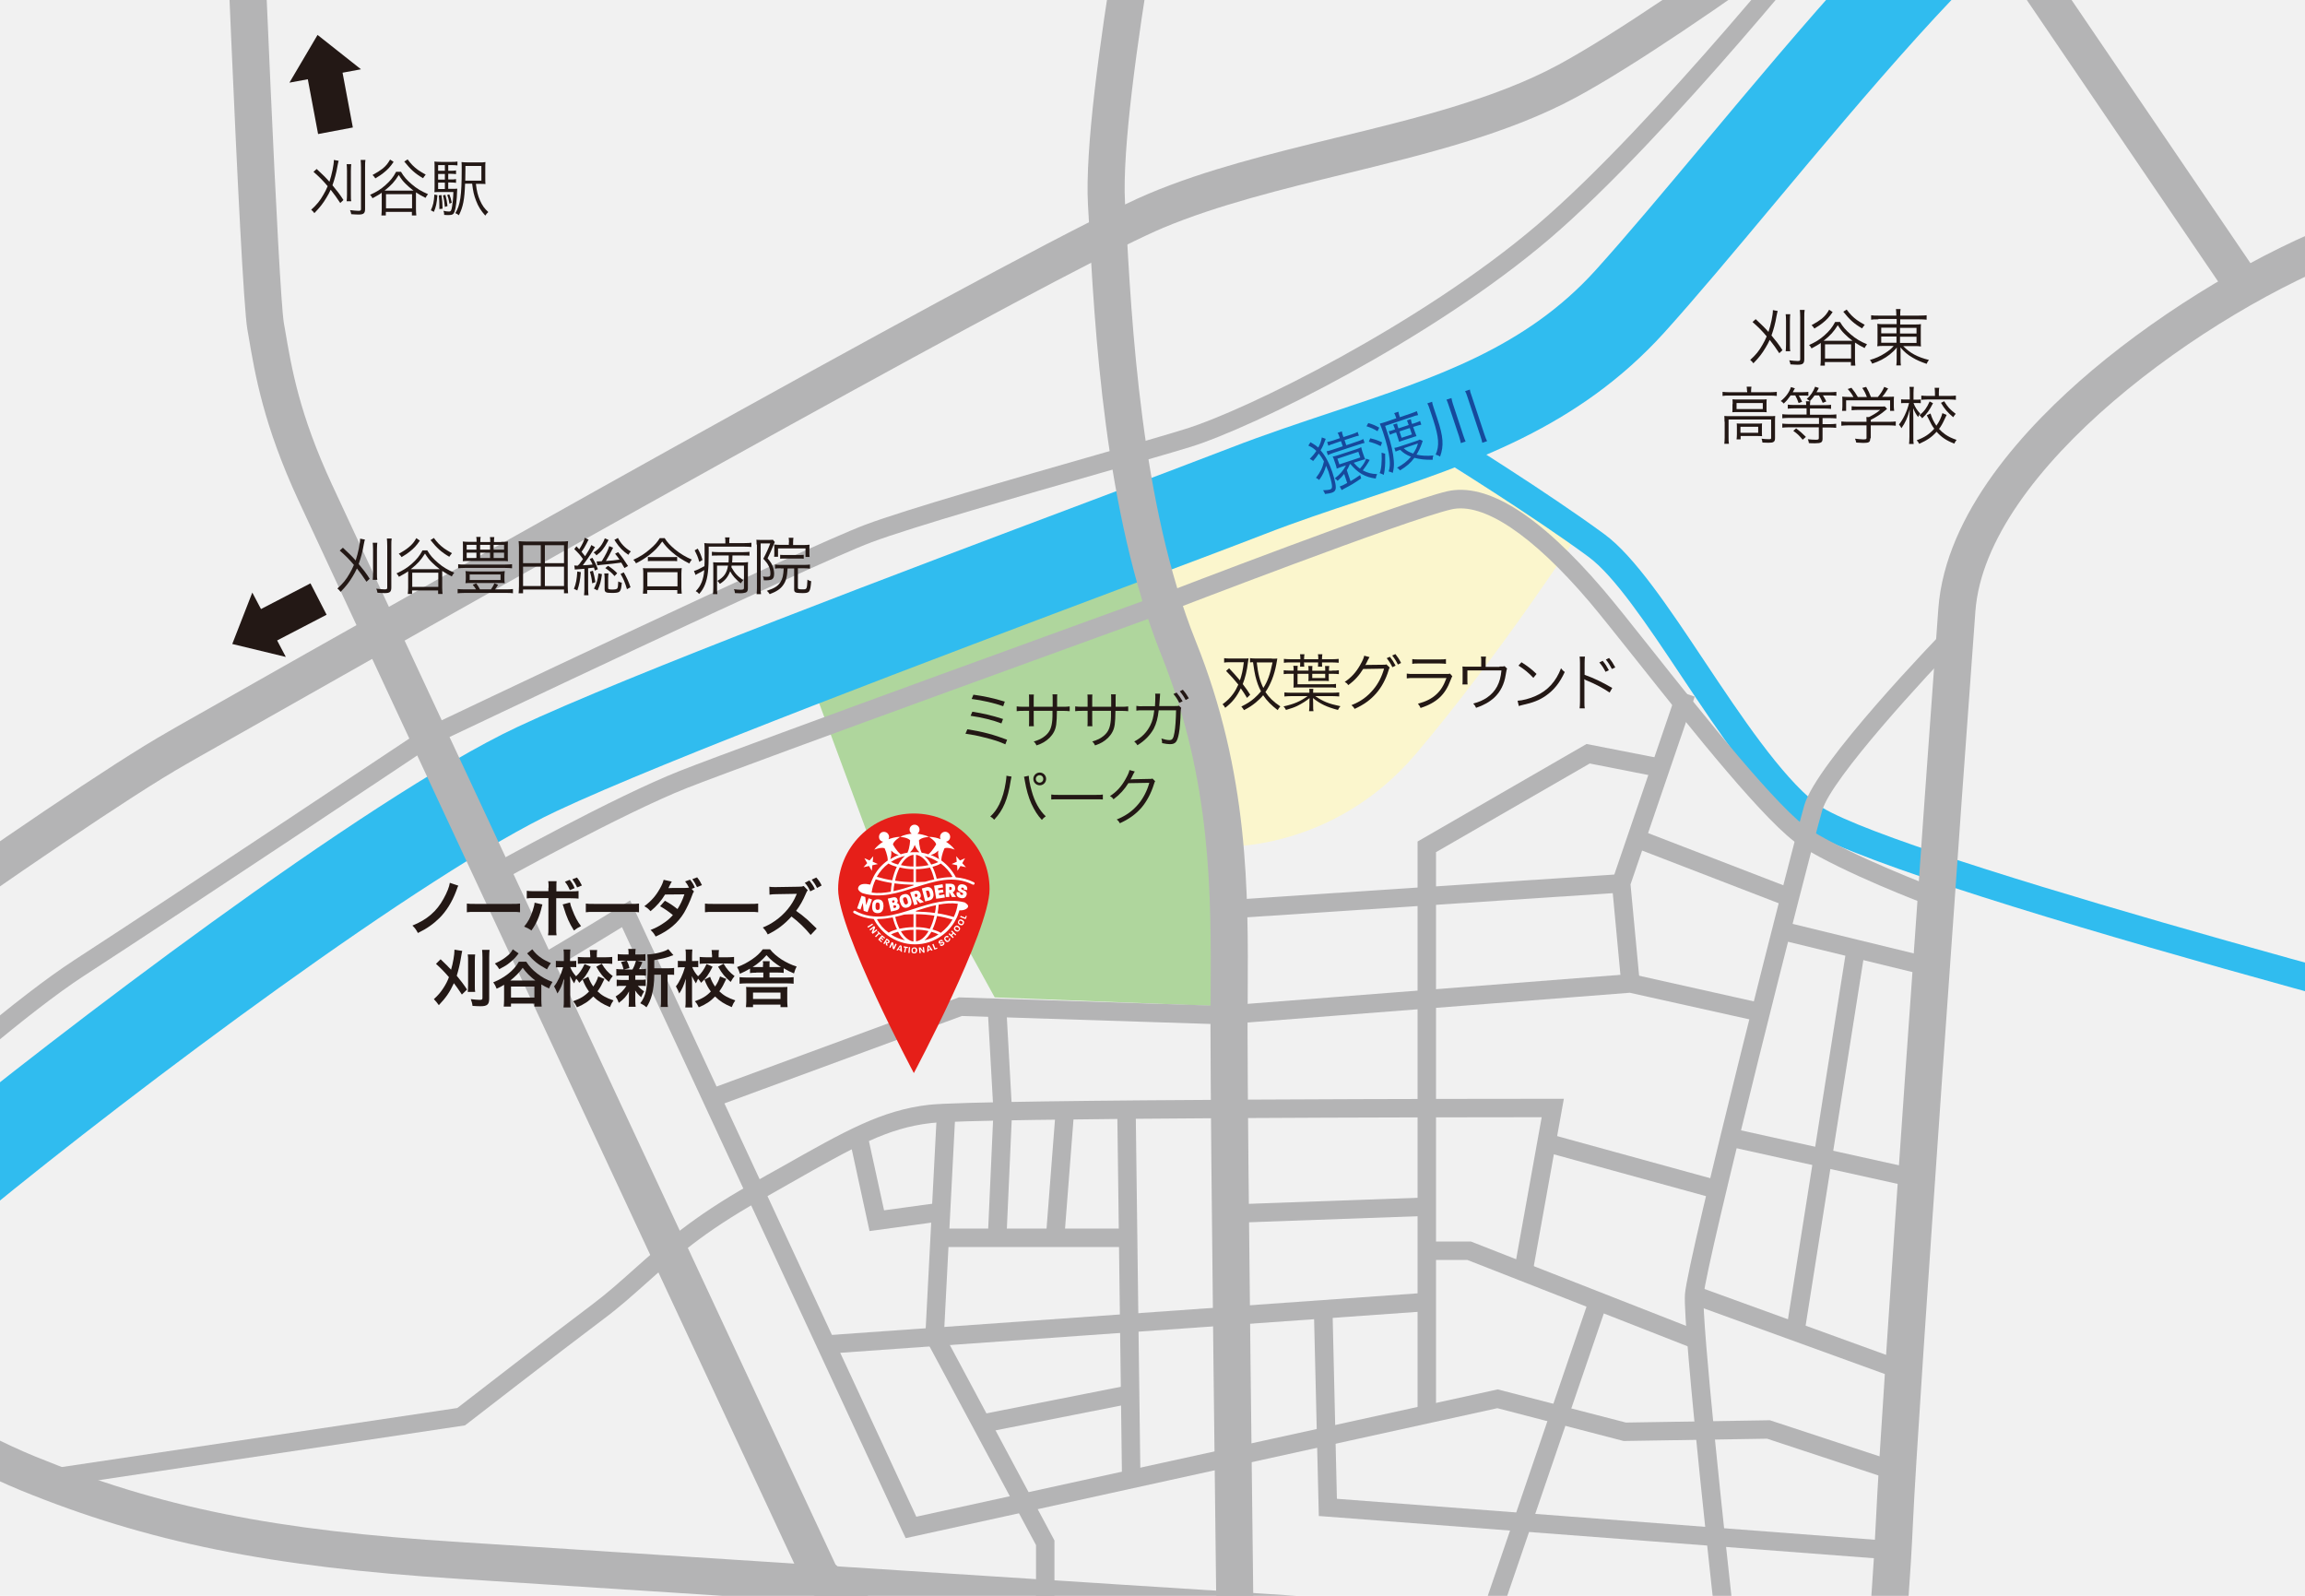 <?xml version="1.0" encoding="utf-8"?>
<!-- Generator: Adobe Illustrator 27.9.5, SVG Export Plug-In . SVG Version: 9.03 Build 54986)  -->
<svg version="1.1" id="レイヤー_1" xmlns="http://www.w3.org/2000/svg" xmlns:xlink="http://www.w3.org/1999/xlink" x="0px"
	 y="0px" viewBox="0 0 1300 900" style="enable-background:new 0 0 1300 900;" xml:space="preserve">
<style type="text/css">
	.st0{fill:#F1F1F1;}
	.st1{clip-path:url(#SVGID_00000139287325150243076750000013157826763325311901_);}
	.st2{fill:#FBF6CD;}
	.st3{fill:#30BCEF;}
	.st4{fill:#AFD69D;}
	.st5{fill:#B4B4B5;}
	.st6{fill:#E61F19;}
	.st7{fill:#FFFFFF;}
	.st8{fill:#231815;}
	.st9{fill:#16499C;}
</style>
<rect class="st0" width="1300" height="900"/>
<g>
	<defs>
		<rect id="SVGID_1_" width="1300" height="900"/>
	</defs>
	<clipPath id="SVGID_00000039825528375632791440000015574099361817159614_">
		<use xlink:href="#SVGID_1_"  style="overflow:visible;"/>
	</clipPath>
	<g style="clip-path:url(#SVGID_00000039825528375632791440000015574099361817159614_);">
		<path class="st2" d="M650,321.1c0,0,27.6,75.8,32.6,102.5s6.5,53.9,6.5,53.9s62.4,3.3,109.6-52.5S889,302.9,889,302.9L806,256
			L650,321.1z"/>
		<path class="st3" d="M1474.3,605.4c-17.1-4.4-418.6-107.1-459.9-140.3c-21.8-17.5-44.3-51.1-66-83.6c-19.5-29.3-38-56.9-52.7-67.6
			c-31.9-23.5-82-54.5-82.5-54.8l8.2-13.3c0.5,0.3,51.1,31.7,83.5,55.5c16.9,12.4,36.1,41.1,56.4,71.6c21,31.5,42.8,64.1,62.8,80.1
			c32.2,25.8,338.6,107.9,454,137.3L1474.3,605.4z"/>
		<path class="st4" d="M459,388.5l48.2,130.2h29.7l24.1,43.8l132.2,5.2c0,0-2.4-106.4-7.9-131.2c-5.5-24.8-42-125.1-42-125.1
			L459,388.5z"/>
		<path class="st3" d="M-162.5,840.7l-36.9-36.9c-0.2,0.2-0.5,0.5-0.9,0.9c0.4-0.4,1.1-1.3,2.3-2.6c54.4-64,109.8-120.2,156-158.1
			c71.7-58.8,247.6-193.4,333.6-233.9c62.5-29.4,219.5-88.5,323.4-127.6c32.2-12.1,60-22.6,78.9-29.9c19.6-7.6,38.9-14,57.5-20.2
			c58.4-19.5,108.8-36.2,148.4-79.9c16.9-18.7,38.2-44.1,60.7-71c55.5-66.4,118.4-141.6,162.3-172c57.3-39.7,231.1-172,232.9-173.3
			l31.6,41.5c-7.2,5.5-176.5,134.3-234.7,174.7c-38.1,26.4-101.3,101.9-152,162.6c-22.8,27.3-44.4,53.1-62,72.6
			c-48.8,53.8-107.9,73.5-170.6,94.4c-18.1,6-36.7,12.2-55.2,19.4c-19.1,7.4-47,17.9-79.3,30c-103.1,38.8-258.9,97.5-319.5,126
			C240,492,77.6,613.3-9,684.4c-43.9,36-96.9,89.8-149.3,151.5C-161.1,839.2-161.6,839.8-162.5,840.7z"/>
		<path class="st5" d="M686,906.8c0-2.6-3.3-265.1-3.3-326.9c0-6.1,0-12.2,0.1-18.5c0.3-56.7,0.7-120.9-27.9-192.2
			c-32-79.7-37.6-184.3-40.9-246.9l-0.4-6.9c-3.4-62.4,33.2-242.7,34.7-250.4l20.5,4.2c-0.4,1.8-37.6,185.4-34.3,245.1l0.4,6.9
			c3.3,61.2,8.7,163.7,39.4,240.2c30.2,75.1,29.7,141.5,29.4,200.1c0,6.2-0.1,12.3-0.1,18.4c0,61.7,3.3,324,3.3,326.7L686,906.8z"/>
		<path class="st5" d="M563.8,1000L454.1,895l-0.9-1.9c-2.6-5.7-265.3-568.4-285-611.1c-19.5-42.3-24.3-70.3-28.1-92.9l-0.6-3.4
			c-4.1-23.7-15-306.2-15.4-318.2l20.9-0.8c3.1,81.5,12,296.9,15.1,315.5l0.6,3.4c3.8,22.4,8.1,47.8,26.5,87.6
			c19.1,41.4,267,572.6,284,609.1l106.6,102.1L563.8,1000z"/>
		<path class="st5" d="M1308.2,1036.3c-0.7-0.4-68.2-44.5-102.1-63.4c-33.8-18.8-53.1-28-122.2-30.6c-52.7-2-409.5-25-645.7-40.3
			c-84.7-5.5-151.6-9.8-180.2-11.6c-105.6-6.6-174.7-20.6-246.4-49.9c-70-28.7-181.4-107.4-186.1-110.7l12.1-17
			c1.1,0.8,114.1,80.7,181.9,108.5c70.3,28.8,135.3,41.9,239.8,48.4c28.6,1.8,95.5,6.1,180.3,11.6c236,15.2,592.7,38.3,645.1,40.2
			c73.7,2.7,95.8,13.3,131.6,33.2c34.5,19.2,100.5,62.3,103.3,64.1L1308.2,1036.3z"/>
		<path class="st5" d="M1040.9,1032.8l-18-10.6l25.4-43.2c1.3-11.8,7.3-69.3,9.7-121.3c2.7-60.6,29.1-431.3,35.2-514.4
			c4-54.1,49.5-103,86.9-134.6c41.4-34.9,95.4-67.2,141.1-84.3c80.7-30.3,195.8-26.7,200.6-26.6l-0.7,20.9
			c-1.1,0-115.8-3.6-192.6,25.2c-83.9,31.5-208.5,121.1-214.4,200.9c-6.2,83.1-32.5,453.4-35.2,513.8c-2.6,58.8-9.9,124.2-10,124.9
			l-0.2,2.2L1040.9,1032.8z"/>
		<path class="st5" d="M-171.5,621.5l-12.3-16.9c8.7-6.3,214.4-155.5,278.6-191.9l5.9-3.4C279,308.2,587.2,134.8,647.9,109.2
			c32.3-13.6,69.5-22.7,105.5-31.5C797.5,67,843,55.9,878.8,36.6c64.9-35.1,209.1-144.8,210.5-145.9l12.7,16.6
			C1096-88.1,955.1,19.2,888.7,55c-38.1,20.6-85,32-130.3,43.1c-35.2,8.6-71.6,17.5-102.4,30.4c-44.2,18.6-237.8,124.8-544.9,299
			l-5.9,3.4C41.9,466.7-169.4,620-171.5,621.5z"/>
		
			<rect x="1117.9" y="-285.5" transform="matrix(0.827 -0.562 0.562 0.827 217.79 627.075)" class="st5" width="20.9" height="489.9"/>
		<path class="st5" d="M510.8,867.5l-1.8-3.8L350.8,522.9c-46.5,28.5-46.9,28.4-49.8,27.5l-2.2-0.7l-1-2.1l9.5-4.4
			c-1.4-2.9-4.7-3.4-6.4-2.7c3.2-1.4,32.1-18.9,49.5-29.6l5-3.1l161.4,347.6l327.9-71.8l72.3,18.7l81.2-1.3l73.5,24.2l-3.3,9.9
			l-71.8-23.7l-80.9,1.3l-71.2-18.5L510.8,867.5z"/>
		<path class="st5" d="M33.6,838.1l-1.5-10.3l225.8-33.7c7.5-5.8,51.9-40.2,76-58.3c8.5-6.4,15.8-12.9,23.5-19.8
			c15.6-13.9,33.3-29.7,66-48.1c6-3.4,11.6-6.6,16.9-9.5c36.7-20.8,56.9-32.2,83.5-35.3c29.2-3.3,338.8-3.4,352-3.4h6.2l-17.7,98.5
			l-10.3-1.9l15.5-86.2c-45,0-318.2,0.3-344.5,3.3c-24.5,2.8-42.9,13.2-79.5,34c-5.3,3-10.9,6.2-16.9,9.6
			c-31.7,17.8-48.2,32.5-64.1,46.7c-7.9,7-15.3,13.7-24.2,20.3c-26.2,19.7-76.5,58.7-77,59.1l-1.1,0.8L33.6,838.1z"/>
		<polygon class="st5" points="403.1,624.3 399.5,614.5 540.8,562.5 689,567.3 920,549.3 995.1,566.1 992.9,576.3 919.2,559.9 
			689.2,577.8 689,577.7 542.5,573 		"/>
		<polygon class="st5" points="567.5,701 557,700.5 560.3,626.9 557,568.1 567.5,567.5 570.8,626.8 570.8,627.1 		"/>
		
			<rect x="631.4" y="625.9" transform="matrix(1 -1.283430e-02 1.283430e-02 1 -9.309 8.231)" class="st5" width="10.4" height="207"/>
		
			<rect x="465.2" y="740.7" transform="matrix(0.998 -7.079597e-02 7.079597e-02 0.998 -51.215 46.84)" class="st5" width="339.9" height="10.4"/>
		<polygon class="st5" points="809.9,797.8 799.5,797.8 799.5,474.6 894.8,419.6 937.2,427.9 935.2,438.2 896.6,430.6 809.9,480.6 
					"/>
		
			<rect x="692.9" y="500.2" transform="matrix(0.998 -6.590338e-02 6.590338e-02 0.998 -31.563 54.066)" class="st5" width="221.6" height="10.4"/>
		<polygon class="st5" points="914.4,555.1 909,497.5 945.9,389.5 955.8,392.9 919.6,498.8 924.8,554.1 		"/>
		
			<rect x="959.9" y="444" transform="matrix(0.36 -0.933 0.933 0.36 161.361 1213.535)" class="st5" width="10.4" height="90.4"/>
		<path class="st5" d="M1087.1,510.3c-1.9-0.7-46.6-17.6-71.3-33c-18.8-11.7-61.6-65.6-92.8-104.9c-11-13.8-20.5-25.8-26.6-33
			c-32.2-37.8-59.9-56.3-77.9-52.1c-25.3,5.8-159.6,57.6-160.9,58.1c-2.4,0.9-233.4,84.6-270.1,99c-36.4,14.4-106.1,53.1-106.8,53.4
			l-5.1-9.1c2.9-1.6,70.9-39.4,108-54c36.8-14.5,267.9-98.3,270.3-99.1c5.5-2.1,136.3-52.5,162.2-58.5c22.6-5.2,52.3,13.5,88.2,55.5
			c6.2,7.3,15.8,19.3,26.8,33.2c29,36.6,72.9,91.8,90.2,102.5c23.9,14.8,69,31.9,69.5,32.1L1087.1,510.3z"/>
		<polygon class="st5" points="594.7,901.3 584.3,901.3 584.3,871.4 521.8,754.8 528.4,627.5 538.8,628 532.4,752.4 594.7,868.8 		
			"/>
		
			<rect x="552.8" y="789.5" transform="matrix(0.981 -0.194 0.194 0.981 -142.767 130.579)" class="st5" width="86" height="10.4"/>
		<polygon class="st5" points="490.4,694.3 479,641.8 489.2,639.6 498.6,682.6 530,678.3 531.4,688.7 		"/>
		<rect x="530" y="692.9" class="st5" width="106.3" height="10.4"/>
		
			<rect x="561.3" y="656.3" transform="matrix(7.714454e-02 -0.997 0.997 7.714454e-02 -107.759 1206.694)" class="st5" width="73.3" height="10.4"/>
		
			<rect x="693.1" y="677.6" transform="matrix(0.999 -3.563929e-02 3.563929e-02 0.999 -23.858 27.125)" class="st5" width="111.6" height="10.4"/>
		<polygon class="st5" points="953.6,760 827.6,710.6 804.7,710.6 804.7,700.2 829.6,700.2 957.4,750.3 		"/>
		<polygon class="st5" points="1067.2,879.6 743.8,855 741,738.2 751.5,737.9 754,845.3 1067.9,869.2 		"/>
		<path class="st5" d="M968.8,926.2c-0.8-7.2-19.9-177.1-18.5-196.3c1.4-19.8,61-253.8,67.3-275.7c6.8-23.8,73.8-93.3,81.4-101.1
			l7.5,7.3c-20.2,20.8-73.7,78.7-78.8,96.7c-8.2,28.7-65.7,256-66.9,273.6c-1,14.6,11.6,133.6,18.5,194.4L968.8,926.2z"/>
		<polygon class="st5" points="814.9,1000 805.1,996.5 833.8,915.5 896.4,732.2 906.3,735.6 843.6,918.9 		"/>
		
			<rect x="915.2" y="607.4" transform="matrix(0.265 -0.964 0.964 0.265 42.959 1370.848)" class="st5" width="10.4" height="99.7"/>
		
			<rect x="1041.6" y="491.9" transform="matrix(0.237 -0.972 0.972 0.237 278.853 1425.866)" class="st5" width="10.4" height="87.1"/>
		
			<rect x="1023" y="598.9" transform="matrix(0.216 -0.976 0.976 0.216 168.297 1515.437)" class="st5" width="10.4" height="107.9"/>
		
			<rect x="1007.5" y="690.2" transform="matrix(0.341 -0.94 0.94 0.341 -38.626 1446.972)" class="st5" width="10.4" height="121.8"/>
		
			<rect x="920.6" y="638" transform="matrix(0.156 -0.988 0.988 0.156 233.515 1559.868)" class="st5" width="218.2" height="10.4"/>
		<path class="st5" d="M-154.1,725.1l-7.3-7.5C-155.7,712-20.8,582.2,42,541.4c62.4-40.5,195.6-129.4,197-130.3l0.7-0.4
			c8.8-4.2,214.7-102.2,248.4-114.8c23.3-8.7,82.6-25.7,130.1-39.3c21.4-6.1,39.9-11.4,50.1-14.6c34.6-10.6,133.4-59.5,198.7-115.2
			c66.6-56.8,163.7-178.7,164.7-179.9l8.2,6.5c-1,1.2-98.7,123.9-166.1,181.4c-66.4,56.6-167.1,106.4-202.5,117.3
			c-10.4,3.2-28.9,8.5-50.3,14.6c-44.9,12.9-106.4,30.5-129.4,39.1C459,317.9,254.1,415.4,244.4,420
			c-7.3,4.9-135.8,90.6-196.8,130.2C-14.3,590.4-152.7,723.7-154.1,725.1z"/>
		<g>
			<path class="st6" d="M558.1,501.5c0,23.6-42.7,103.7-42.7,103.7s-42.7-80.1-42.7-103.7c0-23.6,19.1-42.7,42.7-42.7
				C539,458.8,558.1,477.9,558.1,501.5z"/>
			<g>
				<polygon class="st7" points="490.1,488.4 491.7,491.1 492,488 495.1,487.3 492.2,486 492.5,482.9 490.4,485.3 487.5,484 
					489.1,486.8 487,489.1 				"/>
				<polygon class="st7" points="536.7,487.3 539.8,488 540,491.1 541.7,488.4 544.8,489.1 542.7,486.8 544.3,484 541.4,485.3 
					539.3,482.9 539.6,486 				"/>
				<path class="st7" d="M486.7,503.8c9.9,3,19.8-0.2,29.4-3.3c11.2-3.6,21.8-7,32.5-1.6c0.3,0.2,0.8,0,1-0.3c0,0,0,0,0,0
					c0.2-0.4,0-0.8-0.3-1c-3.4-1.7-6.8-2.5-10.2-2.8c0-0.1-0.1-0.1-0.1-0.2c-1.9-3.6-4.6-6.7-7.8-9.1c-0.1-0.1-0.2-0.1-0.3-0.2
					c0-3.1,1.8-6.9,1.8-6.9c2-0.8,5.8,0.8,5.8,0.8c-1.5-2.1-3.9-3.8-5-4.5c0.9-0.1,1.7-0.7,2.1-1.5c0.7-1.4,0.1-3.1-1.3-3.8
					c-1.4-0.7-3.1-0.1-3.8,1.3c-0.4,0.9-0.4,1.8,0,2.6c-1.2-0.5-4-1.4-6.6-1.3c0,0,3.6,2.1,4.1,4.2c0,0-2,3.7-4.4,5.6
					c-1.2-0.4-2.5-0.7-3.8-0.9c-1.4-2.8-1.5-7-1.5-7c1.4-1.7,5.6-1.9,5.6-1.9c-2.3-1.2-5.2-1.6-6.5-1.8c0.7-0.5,1.2-1.3,1.2-2.3
					c0-1.6-1.3-2.8-2.8-2.8c-1.6,0-2.8,1.3-2.8,2.8c0,1,0.5,1.8,1.2,2.3c-1.3,0.1-4.2,0.5-6.5,1.8c0,0,4.1,0.2,5.6,1.9
					c0,0-0.1,4.2-1.5,7c-1.3,0.2-2.5,0.5-3.8,0.9c-2.5-1.9-4.4-5.6-4.4-5.6c0.5-2.1,4.1-4.2,4.1-4.2c-2.6-0.1-5.4,0.9-6.6,1.3
					c0.4-0.8,0.5-1.7,0-2.6c-0.7-1.4-2.4-1.9-3.8-1.3c-1.4,0.7-1.9,2.4-1.3,3.8c0.4,0.9,1.2,1.4,2.1,1.5c-1.1,0.7-3.5,2.3-5,4.5
					c0,0,3.8-1.6,5.8-0.8c0,0,1.8,3.8,1.8,6.9c-0.1,0.1-0.2,0.1-0.3,0.2c-3.3,2.4-6,5.5-7.8,9.1c-0.7,1.4-1.3,2.9-1.8,4.3
					c-3.1-0.7-5.2-0.4-6.2,0.7c-0.7,0.8-0.7,1.5-0.6,1.9c0.1,0.2,0.2,0.5,0.3,0.6C485.1,503.2,486.5,503.8,486.7,503.8z
					 M493.9,495.9c2.8,0.9,5.9,1.6,9.1,2.1c-0.3,1.6-0.5,3.2-0.6,4.9c-3.6,0.7-7.2,1-10.8,0.5C491.9,500.8,492.7,498.3,493.9,495.9z
					 M521.8,497.3c-1.7,0.1-3.5,0.2-5.2,0.2v-7.3c2.7,0,5.4-0.4,7.9-0.9c1,1.9,1.8,4.2,2.4,6.7C525.2,496.3,523.5,496.8,521.8,497.3
					z M515.2,488.7c-2.5,0-4.9-0.3-7.1-0.8c2-3.5,4.5-5.5,7.1-5.8V488.7z M515.2,490.2c0,1.1,0,6.1,0,7.3c-3.5,0-7-0.3-10.4-0.8
					c0.6-2.8,1.5-5.3,2.6-7.5C509.7,489.8,512.4,490.2,515.2,490.2z M516.6,482.1c2.6,0.3,5.1,2.4,7.1,5.8c-2.2,0.5-4.6,0.8-7.1,0.8
					C516.6,487.6,516.6,483.3,516.6,482.1z M504.5,498.2c3.5,0.5,7.1,0.7,10.7,0.8c0,0.1,0,0.2,0,0.4c-3.7,1.2-7.5,2.4-11.3,3.2
					C504,501.1,504.2,499.6,504.5,498.2z M525.2,487.6c-1.1-2-2.4-3.7-3.9-4.8c2.8,0.6,5.4,1.8,7.9,3.4
					C528.1,486.7,526.7,487.2,525.2,487.6z M506.5,487.6c-1.5-0.4-2.8-0.9-4-1.5c2.4-1.6,5.1-2.7,7.9-3.4
					C509,483.9,507.7,485.5,506.5,487.6z M537.2,494.5c-0.2,0.1-0.5,0.1-0.7,0.2c-2.7,0-5.5,0.4-8.2,0.9c-0.6-2.5-1.4-4.7-2.4-6.7
					c1.8-0.5,3.4-1.1,4.7-1.9C533.3,489,535.6,491.6,537.2,494.5z M529.2,479.7c-0.3,2.1,0.1,3.7,0.5,4.9c-1.5-1-3.1-1.8-4.8-2.4
					C526.2,481.9,527.7,481.2,529.2,479.7z M515.9,476.5c0.7,2,1.8,3.4,2.7,4.2c-0.9-0.1-1.8-0.1-2.7-0.1c-0.9,0-1.8,0.1-2.7,0.1
					C514.1,479.9,515.2,478.6,515.9,476.5z M502.6,479.7c1.5,1.5,3,2.2,4.3,2.5c-1.7,0.6-3.3,1.4-4.8,2.4
					C502.5,483.4,502.9,481.7,502.6,479.7z M501.1,487c1.3,0.8,2.9,1.4,4.7,1.9c-1.1,2.2-1.9,4.8-2.6,7.6c-3.1-0.5-6-1.2-8.7-2
					C496.2,491.6,498.4,489,501.1,487z"/>
				<path class="st7" d="M544,508.9L544,508.9l-0.1,0c-9.5-2.4-19,0.6-28.2,3.6c-11.5,3.7-22.4,7.2-33.4,1.2c-0.3-0.2-0.8-0.1-1,0.3
					c0,0,0,0,0,0c-0.2,0.3-0.1,0.8,0.3,1c3.7,2,7.4,3,11.2,3.3c0,0.1,0.1,0.1,0.1,0.2c1.9,3.6,4.6,6.7,7.8,9.1c0,0,0,0,0,0
					c4.5,3.2,9.7,5,15.3,5c5.5,0,10.8-1.7,15.3-5c3.3-2.4,6-5.5,7.8-9.1c0.9-1.6,1.5-3.4,2-5.1c1.3,0.1,2.5-0.1,3.5-0.6
					c0.9-0.5,1.4-1,1.4-1.7c0-0.3-0.1-0.6-0.3-0.8C545,509.5,544.2,509,544,508.9z M537.9,517.2c-2.8-0.9-5.9-1.6-9.1-2.1
					c0.3-1.6,0.5-3.2,0.6-4.9c3.6-0.7,7.2-1,10.8-0.5C539.8,512.3,539.1,514.8,537.9,517.2z M515.2,531c-2.6-0.3-5.1-2.4-7.1-5.8
					c2.2-0.5,4.6-0.8,7.1-0.8V531z M510,515.8c1.7-0.1,3.4-0.2,5.2-0.2v7.3c-2.7,0-5.4,0.4-7.9,0.9c-1-1.9-1.8-4.2-2.4-6.7
					C506.6,516.7,508.3,516.3,510,515.8z M516.6,522.9c0-1.1,0-6.1,0-7.3c3.5,0,7,0.3,10.4,0.8c-0.6,2.8-1.5,5.3-2.6,7.5
					C522,523.2,519.4,522.9,516.6,522.9z M516.6,524.3c2.5,0,4.9,0.3,7.1,0.8c-2,3.5-4.5,5.5-7.1,5.8
					C516.6,529.8,516.6,525.5,516.6,524.3z M527.3,514.9c-3.5-0.5-7.1-0.7-10.7-0.8v-0.4c3.7-1.2,7.5-2.4,11.3-3.2
					C527.8,512,527.6,513.4,527.3,514.9z M494.6,518.5c0.2-0.1,0.5-0.1,0.7-0.2c2.7,0,5.5-0.4,8.2-0.9c0.6,2.5,1.4,4.7,2.4,6.7
					c-1.8,0.5-3.4,1.1-4.7,1.9C498.4,524,496.2,521.5,494.6,518.5z M502.5,527c1.2-0.6,2.5-1.1,4-1.5c1.1,2,2.4,3.7,3.9,4.8
					C507.6,529.7,504.9,528.6,502.5,527z M521.4,530.3c1.4-1.2,2.7-2.8,3.9-4.8c1.5,0.4,2.8,0.9,4,1.5
					C526.8,528.6,524.2,529.7,521.4,530.3z M530.6,526.1c-1.3-0.8-2.9-1.4-4.7-1.9c1.1-2.2,1.9-4.8,2.6-7.6c3.1,0.5,6,1.2,8.7,2
					C535.6,521.5,533.3,524,530.6,526.1z"/>
				<g>
					<path class="st7" d="M489.2,522.6l2.8-1.7l0.4,0.6l-2.8,1.7L489.2,522.6z"/>
					<path class="st7" d="M491.6,525.9l1-2.5l-1.8,1.4l-0.4-0.6l2.6-2l0.6,0.8l-1,2.5l1.8-1.4l0.4,0.6l-2.6,2L491.6,525.9z"/>
					<path class="st7" d="M495.9,526.7l-1.9,1.9l-0.5-0.5l1.9-1.9l-0.6-0.6l0.4-0.4l1.7,1.7l-0.4,0.4L495.9,526.7z"/>
					<path class="st7" d="M495.3,529.9l2.1-2.5l1.8,1.5l-0.4,0.5l-1.2-1l-0.4,0.5l1.1,0.9l-0.4,0.5l-1.1-0.9l-0.5,0.6l1.2,1
						l-0.4,0.5L495.3,529.9z"/>
					<path class="st7" d="M499.7,533.1l-0.2-1.7l-0.7,1.1l-0.6-0.4l1.8-2.8l1,0.6c1,0.7,0.8,1.3,0.6,1.6c-0.2,0.3-0.6,0.7-1.3,0.3
						l0.3,1.6L499.7,533.1z M500.6,530.5l-0.4-0.3l-0.5,0.8l0.4,0.3c0.4,0.3,0.6,0.1,0.8,0C501,531,501.1,530.8,500.6,530.5z"/>
					<path class="st7" d="M503.5,535.1l-0.3-2.6l-1,2.1l-0.7-0.3l1.4-3l0.9,0.4l0.3,2.6l0.9-2.1l0.7,0.3l-1.4,3L503.5,535.1z"/>
					<path class="st7" d="M507.9,536.6l0-0.6l-1.3-0.4l-0.3,0.5l-0.7-0.2l2-2.8l0.9,0.3l0.2,3.5L507.9,536.6z M507.8,533.7l-1,1.4
						l1,0.3L507.8,533.7z"/>
					<path class="st7" d="M511.1,534.6l-0.5,2.6l-0.7-0.1l0.5-2.6l-0.8-0.2l0.1-0.6l2.4,0.4l-0.1,0.6L511.1,534.6z"/>
					<path class="st7" d="M512.3,537.4l0.3-3.3l0.7,0.1l-0.3,3.3L512.3,537.4z"/>
					<path class="st7" d="M515.6,537.7c-1.3,0-1.6-0.8-1.5-1.7c0-0.9,0.3-1.7,1.6-1.7c1.3,0,1.6,0.8,1.6,1.7
						C517.2,536.9,516.9,537.7,515.6,537.7z M515.6,534.9c-0.7,0-0.8,0.5-0.8,1.1c0,0.6,0.1,1.1,0.8,1.1c0.7,0,0.8-0.5,0.8-1.1
						C516.5,535.4,516.4,534.9,515.6,534.9z"/>
					<path class="st7" d="M520.7,537.3l-1.7-2.1l0.3,2.3l-0.7,0.1l-0.4-3.2l0.9-0.1l1.6,2.1l-0.3-2.2l0.7-0.1l0.4,3.2L520.7,537.3z"
						/>
					<path class="st7" d="M525.3,536.2l-0.3-0.5l-1.4,0.4l0,0.6l-0.7,0.2l0.2-3.5l0.9-0.3l2,2.8L525.3,536.2z M523.7,533.8l-0.1,1.7
						l1-0.3L523.7,533.8z"/>
					<path class="st7" d="M527,535.6l-1.2-3l0.7-0.3l1,2.5l1-0.4l0.2,0.6L527,535.6z"/>
					<path class="st7" d="M531.9,533.2c-0.9,0.6-1.5,0.4-1.9-0.3l0.6-0.4c0.2,0.3,0.5,0.4,0.9,0.1c0.4-0.2,0.5-0.4,0.4-0.6
						c-0.3-0.6-1.8,0.9-2.4-0.1c-0.3-0.5-0.3-1.1,0.6-1.6c0.9-0.5,1.4-0.3,1.8,0.3l-0.6,0.4c-0.2-0.3-0.4-0.4-0.8-0.1
						c-0.4,0.2-0.4,0.4-0.3,0.6c0.3,0.4,1.8-1,2.4,0.1C532.7,532.1,532.7,532.7,531.9,533.2z"/>
					<path class="st7" d="M535.2,530.9c-1,0.8-1.7,0.3-2.2-0.4c-0.6-0.7-0.8-1.5,0.1-2.3c0.9-0.7,1.5-0.5,2,0.1l-0.6,0.5
						c-0.3-0.3-0.6-0.4-1-0.1c-0.5,0.4-0.3,0.9,0.1,1.3c0.4,0.5,0.8,0.8,1.3,0.4c0.4-0.3,0.4-0.6,0.2-1l0.6-0.5
						C536,529.6,536.1,530.2,535.2,530.9z"/>
					<path class="st7" d="M538.8,527.6l-1-1l-0.9,1l1,1l-0.5,0.5l-2.4-2.3l0.5-0.5l0.9,0.9l0.9-1l-0.9-0.9l0.5-0.5l2.4,2.3
						L538.8,527.6z"/>
					<path class="st7" d="M541.1,524.7c-0.8,1-1.6,0.8-2.3,0.3c-0.7-0.5-1.2-1.2-0.4-2.3c0.8-1,1.6-0.8,2.3-0.3
						C541.4,523,541.9,523.7,541.1,524.7z M538.9,523.1c-0.4,0.6-0.1,0.9,0.4,1.3c0.5,0.4,0.9,0.5,1.4,0c0.4-0.6,0.1-0.9-0.4-1.3
						C539.8,522.7,539.3,522.6,538.9,523.1z"/>
					<path class="st7" d="M543.5,521c-0.6,1.1-1.4,1-2.2,0.6c-0.8-0.4-1.4-1-0.8-2.2c0.6-1.1,1.4-1,2.2-0.6
						C543.5,519.2,544.1,519.8,543.5,521z M541,519.7c-0.3,0.6,0,1,0.6,1.2c0.5,0.3,1,0.4,1.3-0.2c0.3-0.6,0-1-0.6-1.2
						C541.8,519.2,541.4,519,541,519.7z"/>
					<path class="st7" d="M544.6,518.4l-3.1-1.2l0.3-0.7l2.5,1l0.4-1l0.6,0.2L544.6,518.4z"/>
				</g>
				<path class="st7" d="M515.7,538.3"/>
				<g>
					<path class="st7" d="M487.1,513.7l-0.5-4.5l-1.3,3.8l-1.9-0.7l2.5-7.1l2.1,0.7l0.5,4.6l1.4-3.9l1.9,0.7l-2.5,7.1L487.1,513.7z"
						/>
					<path class="st7" d="M495,515c-2.7,0-3.2-2-3.1-3.9c0-1.9,0.5-3.9,3.2-3.9c2.7,0,3.2,2,3.2,3.9C498.2,513,497.6,515,495,515z
						 M495,509c-1.1,0-1.2,0.9-1.2,2.1c0,1.1,0.1,2.1,1.2,2.1c1.1,0,1.2-0.9,1.2-2.1C496.2,510,496.1,509.1,495,509z"/>
					<path class="st7" d="M505.1,513.5l-2.6,0.6l-1.8-7.3l2.6-0.6c1.9-0.5,2.7,0.2,3,1.5c0.1,0.5,0,1.3-0.6,1.6
						c0.7,0,1.3,0.7,1.5,1.3C507.6,511.9,507.3,513,505.1,513.5z M503.8,507.8l-0.7,0.2l0.3,1.2l0.6-0.2c0.6-0.1,0.6-0.4,0.5-0.8
						C504.5,507.9,504.4,507.7,503.8,507.8z M504.5,510.6l-0.7,0.2l0.3,1.4l0.7-0.2c0.6-0.1,0.7-0.5,0.6-0.9
						C505.3,510.7,505.1,510.4,504.5,510.6z"/>
					<path class="st7" d="M511.9,511.8c-2.5,0.8-3.6-1-4.2-2.8c-0.6-1.8-0.7-3.9,1.9-4.6c2.5-0.8,3.6,1,4.2,2.8
						C514.3,508.9,514.4,511,511.9,511.8z M510.1,506.1c-1.1,0.3-0.9,1.3-0.5,2.3c0.3,1.1,0.7,2,1.7,1.6c1.1-0.3,0.8-1.3,0.5-2.3
						C511.5,506.6,511.2,505.8,510.1,506.1z"/>
					<path class="st7" d="M518.9,509.4l-2.2-2.2l0.8,2.7l-1.9,0.6l-2.3-7.2l2.4-0.8c2.4-0.8,3.1,0.6,3.5,1.7c0.3,1,0.2,2-0.7,2.5
						l2.6,2L518.9,509.4z M516.3,504.2l-0.5,0.2l0.5,1.6l0.5-0.2c0.7-0.2,0.7-0.6,0.6-1C517.3,504.2,517,504,516.3,504.2z"/>
					<path class="st7" d="M524.2,507.8l-2.4,0.6l-1.9-7.3l2.5-0.7c2-0.5,3.4,0.6,3.9,2.8C526.9,505.5,526.2,507.3,524.2,507.8z
						 M522.5,502.4l-0.3,0.1l1,3.8l0.3-0.1c0.9-0.2,1.4-0.7,0.9-2.3C524,502.2,523.4,502.1,522.5,502.4z"/>
					<path class="st7" d="M528,506.9l-1.2-7.4l4.8-0.8l0.3,1.8l-2.9,0.5l0.2,1.1l2.6-0.4l0.3,1.6l-2.6,0.4l0.2,1.2l2.9-0.5l0.3,1.8
						L528,506.9z"/>
					<path class="st7" d="M536.9,505.9l-1.5-2.8l0,2.8l-2,0l-0.1-7.5l2.6,0c2.6,0,2.8,1.5,2.8,2.6c0,1-0.4,1.9-1.4,2.2l1.9,2.7
						L536.9,505.9z M535.9,500.2l-0.5,0l0,1.7l0.5,0c0.7,0,0.9-0.3,0.9-0.8C536.7,500.5,536.6,500.2,535.9,500.2z"/>
					<path class="st7" d="M542,506.5c-2.2-0.4-2.8-1.6-2.4-3.4l1.9,0.3c-0.1,0.8,0.1,1.2,0.8,1.3c0.7,0.1,0.9-0.3,0.9-0.5
						c0.2-1.1-3.5-0.9-3.1-3.4c0.2-1.3,1.1-2.4,3.1-2c2.1,0.4,2.5,1.7,2.3,3.2l-1.9-0.3c0.1-0.7,0-1-0.7-1.1
						c-0.6-0.1-0.8,0.2-0.8,0.6c0,1,3.6,0.7,3.1,3.4C544.9,505.7,544.1,506.9,542,506.5z"/>
				</g>
			</g>
		</g>
		<g>
			<path class="st8" d="M545.6,411.3c8.9,1.4,15,3.1,22.4,5.9l-1,2.6c-3.3-1.5-6.2-2.5-11.9-3.9c-4.2-1.1-7.1-1.6-10.6-2.1
				L545.6,411.3z M548.4,401.4c5.9,0.9,11.1,2.1,17.3,4.1l-0.9,2.5c-4.9-1.9-11.1-3.4-17.4-4.3L548.4,401.4z M549,391.8
				c5.8,0.8,11.2,1.9,17.7,3.9l-0.9,2.6c-4.6-1.7-12-3.4-17.8-4.1L549,391.8z"/>
			<path class="st8" d="M593.7,398.5v-3.4c0-2.5,0-2.8-0.1-3.5h2.7c-0.1,0.9-0.1,0.9-0.1,3.3c0,0.8,0,0.8,0,3.7h3
				c2.1,0,2.8,0,4.1-0.2v2.7c-1.2-0.1-2.2-0.2-4.1-0.2h-3.1c-0.1,7.1-0.4,9.4-1.7,11.9c-1.2,2.3-3.2,4.3-5.7,5.8
				c-1.2,0.7-2.1,1.1-4.1,1.8c-0.5-1-0.7-1.4-1.6-2.2c3.1-0.9,4.8-1.8,6.7-3.4c2.5-2.2,3.4-4.5,3.8-8.8c0.1-1.1,0.1-2.2,0.1-5.1H583
				v5.9c0,1.5,0,2,0.1,2.8h-2.8c0.1-0.8,0.1-1.4,0.1-2.9v-5.8h-2.9c-1.9,0-2.9,0-4.1,0.2v-2.7c1.3,0.2,2,0.2,4.1,0.2h2.9v-4
				c0-1.5,0-2.1-0.1-2.9h2.8c-0.1,0.9-0.1,1.2-0.1,2.8v4.1H593.7z"/>
			<path class="st8" d="M626.7,398.5v-3.4c0-2.5,0-2.8-0.1-3.5h2.7c-0.1,0.9-0.1,0.9-0.1,3.3c0,0.8,0,0.8,0,3.7h3
				c2.1,0,2.8,0,4.1-0.2v2.7c-1.2-0.1-2.2-0.2-4.1-0.2h-3.1c-0.1,7.1-0.4,9.4-1.7,11.9c-1.2,2.3-3.2,4.3-5.7,5.8
				c-1.2,0.7-2.1,1.1-4.1,1.8c-0.5-1-0.7-1.4-1.6-2.2c3.1-0.9,4.8-1.8,6.7-3.4c2.5-2.2,3.4-4.5,3.8-8.8c0.1-1.1,0.1-2.2,0.1-5.1H616
				v5.9c0,1.5,0,2,0.1,2.8h-2.8c0.1-0.8,0.1-1.4,0.1-2.9v-5.8h-2.9c-1.9,0-2.9,0-4.1,0.2v-2.7c1.3,0.2,2,0.2,4.1,0.2h2.9v-4
				c0-1.5,0-2.1-0.1-2.9h2.8c-0.1,0.9-0.1,1.2-0.1,2.8v4.1H626.7z"/>
			<path class="st8" d="M651.4,398.3c0.1-1.8,0.2-3.8,0.2-5.3c0-0.8,0-1.2-0.1-1.8l2.8,0c-0.1,0.8-0.1,0.8-0.3,4.5
				c-0.1,1.1-0.1,1.5-0.2,2.5l8.8,0c1.6,0,1.6,0,2.3-0.2l1.3,1.2c-0.2,0.5-0.2,0.8-0.3,2.1c-0.1,4.6-0.5,9.9-1,12.3
				c-0.9,4.8-1.9,6.1-5.1,6.1c-1.1,0-2.5-0.2-4.4-0.6c0-0.2,0-0.3,0-0.4c0-0.8-0.1-1.3-0.4-2.2c1.9,0.6,3.4,0.9,4.5,0.9
				c1.7,0,2.3-0.8,2.9-4.3c0.5-2.8,0.8-7.3,0.9-12.5l-9.8,0c-0.5,4.5-1.3,7.4-2.8,10.4c-2,3.6-5.2,6.9-9.2,9.3
				c-0.6-1-0.9-1.3-1.8-2.1c4.2-2.2,7.2-5.3,9.1-9.2c1.2-2.5,1.7-4.4,2.2-8.4l-6.4,0c-2.1,0-2.5,0-3.7,0.2l0-2.7
				c1.2,0.2,2,0.3,3.8,0.2H651.4z M663.6,390.6c1.5,1.9,2.2,2.8,3.4,4.9l-1.9,0.9c-1-2-2-3.5-3.3-5L663.6,390.6z M667.1,389
				c1.4,1.6,2.3,2.9,3.4,4.8l-1.8,1c-0.8-1.6-2-3.4-3.3-4.9L667.1,389z"/>
			<path class="st8" d="M570.5,438c-0.1,0.5-0.2,0.7-0.5,2.4c-1.5,10-4.2,16.6-9.3,21.9c-0.9-1-1.2-1.2-2.2-1.8c2.2-2,3.6-4,5.1-6.9
				c1.7-3.5,2.9-7.6,3.6-12.2c0.2-1.4,0.4-2.7,0.4-3.3c0-0.1,0-0.3,0-0.6L570.5,438z M580.2,437.5c0.1,1.8,0.7,5.3,1.6,8.4
				c1.7,6.3,4.4,11.1,8,14.5c-1,0.7-1.3,0.9-2.2,2c-2.4-2.5-4.1-5.3-5.9-9.1c-1.7-3.8-2.9-8.2-3.7-12.9c-0.2-1.3-0.3-1.8-0.5-2.3
				L580.2,437.5z M590,439.3c0,2-1.6,3.6-3.6,3.6c-2,0-3.6-1.6-3.6-3.6c0-2,1.6-3.6,3.6-3.6C588.4,435.7,590,437.3,590,439.3z
				 M584.2,439.3c0,1.2,1,2.1,2.1,2.1c1.2,0,2.1-0.9,2.1-2.1c0-1.2-0.9-2.1-2.1-2.1C585.2,437.2,584.2,438.1,584.2,439.3z"/>
			<path class="st8" d="M593,448.1c1,0.2,2,0.2,4.4,0.2h20.4c2.6,0,3.2,0,4.2-0.2v2.8c-1.1-0.1-1.9-0.1-4.3-0.1h-20.4
				c-2.6,0-3.3,0-4.4,0.1V448.1z"/>
			<path class="st8" d="M640,435.1c-0.3,0.5-0.3,0.5-0.8,1.4c-0.9,1.9-1.2,2.5-1.6,3.1c0.5-0.1,0.5-0.1,10.6-0.3
				c1.2,0,1.3,0,1.8-0.2l1.5,1.5c-0.3,0.4-0.3,0.5-0.7,1.7c-1.5,4.9-4,9.7-7,13.2c-3.2,3.7-7.1,6.5-12.2,8.8c-0.6-1-0.8-1.4-1.8-2.1
				c5.3-2.2,9-4.8,12.4-8.9c2.7-3.3,4.8-7.4,6-11.8l-11.8,0.2c-2.1,3.4-4.9,6.5-8.4,9.1c-0.6-0.9-0.9-1.2-2-1.8
				c3.7-2.4,6.4-5.3,8.8-9.6c1.3-2.3,2-3.9,2.2-5.1L640,435.1z"/>
		</g>
		<g>
			<path class="st8" d="M178.6,95.3c3.8,3.6,4.8,4.5,7.2,7.2c1.4-4.3,2.5-9.5,2.5-12.3l2.7,0.5c-0.2,0.8-0.4,1.4-0.7,3.1
				c-0.6,3.7-1.6,7.3-2.8,10.7c2.6,3.1,4.1,5,6.2,8.3l-1.8,1.7c-2.1-3.2-3.3-4.8-5.4-7.5c-0.7,1.5-1.5,3.1-2.4,4.5
				c-1.9,3.2-3.7,5.5-6.8,8.7c-0.7-0.9-0.9-1.2-1.8-1.9c3.2-2.9,5-5.1,6.9-8.5c0.9-1.5,1.7-3.1,2.4-4.8c-2.8-3.3-4.7-5.2-8-8.1
				L178.6,95.3z M198.1,92.6c-0.1,0.9-0.2,1.9-0.2,3.8v13.2c0,2.4,0,3,0.2,3.9h-2.6c0.1-1.1,0.2-1.7,0.2-3.9V96.4
				c0-1.9-0.1-2.9-0.2-3.8H198.1z M206.1,90.2c-0.2,1-0.2,2.2-0.2,4.2v23.4c0,2.5-0.8,3.2-3.7,3.2c-1.1,0-2.5-0.1-4.1-0.2
				c-0.2-1-0.3-1.4-0.7-2.3c1.9,0.2,3.5,0.4,4.7,0.4c1.3,0,1.5-0.2,1.5-1.1V94.5c0-2.1-0.1-3.2-0.2-4.3H206.1z"/>
			<path class="st8" d="M226.1,96.8c1.7,2.9,3.3,4.7,6.1,7.1c2.9,2.5,5.3,3.9,9.2,5.6c-0.5,0.6-1.1,1.4-1.4,2.1
				c-2.5-1.3-3.6-1.9-5.4-3.1c0,0.4,0,0.8,0,1.9v7.5c0,1.5,0.1,2.6,0.2,3.6h-2.5v-2h-14.7v2h-2.5c0.1-1,0.2-2.1,0.2-3.6v-7.4
				c0-0.9,0-1.1,0-1.8c-1.5,1.1-2.5,1.6-5.2,3.1c-0.5-0.8-0.7-1.3-1.4-1.9c3.7-1.7,6-3.1,8.6-5.4c2.8-2.5,4.4-4.4,6.1-7.6H226.1z
				 M222,91.3c-1.9,2.8-3.4,4.4-5.7,6.2c-1.5,1.2-1.7,1.3-4.6,3.1c-0.7-1-0.9-1.3-1.6-1.9c2.6-1.4,4.1-2.4,5.7-3.6
				c1.9-1.6,2.9-2.8,4.2-5.1L222,91.3z M231.9,107.5c0.5,0,0.6,0,1.3,0c-1.7-1.3-3.1-2.5-4.5-3.9c-1.5-1.5-2.3-2.5-3.8-4.9
				c-2.4,3.8-4.1,5.7-8,8.8c0.6,0,0.7,0,1.1,0H231.9z M217.7,117.5h14.7v-8h-14.7V117.5z M229.9,89.9c2,2.7,3.4,4.1,5.8,5.9
				c1.3,0.9,2.3,1.5,4.4,2.7c-0.5,0.5-1,1.3-1.5,2c-4.5-2.6-7-4.9-10.6-9.4L229.9,89.9z"/>
			<path class="st8" d="M246.7,110.1c-0.4,4.7-0.8,6.6-2,9.4l-1.7-0.9c1.3-2.9,1.7-4.5,2-8.9L246.7,110.1z M252.8,106.5h1.8
				c1.7,0,2.6,0,3.3-0.1c0,0.4,0,0.7-0.1,1.4c-0.1,4.6-0.7,9.6-1.4,11.5c-0.5,1.5-1.3,2-3.3,2c-0.7,0-1.4,0-2.6-0.1
				c0-0.1,0-0.2,0-0.3c0-0.6-0.1-1.3-0.4-2c1.3,0.3,2.4,0.4,3.1,0.4c1.1,0,1.4-0.5,1.8-3c0.3-1.8,0.6-4.4,0.7-8h-7.5
				c-1.4,0-2.2,0-3.2,0.1c0.1-0.8,0.1-1.6,0.1-3.6v-9.6c0-2.2,0-3.1-0.1-4.1c1,0.1,1.9,0.2,3.9,0.2h5.5c1.6,0,2.5,0,3.6-0.2v2.2
				c-1.1-0.1-1.9-0.2-3.3-0.2h-1.9v3.2h1.3c1.4,0,2.2,0,3.1-0.2v2.1c-0.9-0.1-1.7-0.2-3.1-0.2h-1.3v3.2h1.3c1.4,0,2.2,0,3.1-0.2v2.1
				c-0.9-0.1-1.7-0.2-3.1-0.2h-1.3V106.5z M250.9,93.1h-3.8v3.2h3.8V93.1z M250.9,98.1h-3.8v3.2h3.8V98.1z M247.1,103v3.6h3.8V103
				H247.1z M249,110c0.5,3.6,0.5,4.5,0.6,7.7l-1.8,0.2c0-0.6,0-1.1,0-1.4c0-2.6-0.1-4.2-0.3-6.3L249,110z M251.2,109.9
				c0.6,2.2,0.9,3.8,1.2,6.3l-1.5,0.5c-0.3-3.1-0.5-4.4-1.1-6.5L251.2,109.9z M253.4,109.6c0.7,1.7,0.9,2.5,1.4,4.7l-1.3,0.6
				c-0.4-2.4-0.6-3.2-1.3-4.9L253.4,109.6z M268.4,103.7c0.5,4.2,1.1,6.5,2.3,9.3c1.3,2.9,2.5,4.6,4.7,6.6c-0.7,0.6-1.2,1.2-1.7,2
				c-2.5-2.8-4-5.2-5.2-8.4c-1.2-3.1-1.7-5.3-2.2-9.6h-4c-0.3,8.8-1.1,13.1-3.5,17.8c-0.7-0.6-1.1-0.8-2-1.2
				c2.8-4.5,3.6-9.9,3.6-24.6c0-2.2,0-3.2-0.1-4.2c1,0.1,2,0.2,3.9,0.2h5.8c1.9,0,2.8,0,3.8-0.2c-0.1,0.8-0.1,1.6-0.1,3.8v4.8
				c0,2.1,0,2.9,0.1,3.8c-0.7-0.1-1.7-0.1-3.4-0.1H268.4z M271.5,101.8v-8.2h-9v1.8c0,1,0,3.1-0.1,6.5H271.5z"/>
		</g>
		<g>
			<path class="st8" d="M193.4,308.9c3.8,3.6,4.8,4.5,7.2,7.2c1.4-4.3,2.5-9.5,2.5-12.3l2.7,0.5c-0.2,0.8-0.4,1.4-0.7,3.1
				c-0.6,3.7-1.6,7.3-2.8,10.7c2.6,3.1,4.1,5,6.2,8.3l-1.8,1.7c-2.1-3.2-3.3-4.8-5.4-7.5c-0.7,1.5-1.5,3.1-2.4,4.5
				c-1.9,3.2-3.7,5.5-6.8,8.7c-0.7-0.9-0.9-1.2-1.8-1.9c3.2-2.9,5-5.1,6.9-8.5c0.9-1.5,1.7-3.1,2.4-4.8c-2.8-3.3-4.7-5.2-8-8.1
				L193.4,308.9z M212.8,306.1c-0.1,0.9-0.2,1.9-0.2,3.8v13.2c0,2.4,0,3,0.2,3.9h-2.6c0.1-1.1,0.2-1.7,0.2-3.9v-13.2
				c0-1.9-0.1-2.9-0.2-3.8H212.8z M220.9,303.7c-0.2,1-0.2,2.2-0.2,4.2v23.4c0,2.5-0.8,3.2-3.7,3.2c-1.1,0-2.5-0.1-4.1-0.2
				c-0.2-1-0.3-1.4-0.7-2.3c1.9,0.2,3.5,0.4,4.7,0.4c1.3,0,1.5-0.2,1.5-1.1V308c0-2.1-0.1-3.2-0.2-4.3H220.9z"/>
			<path class="st8" d="M240.9,310.3c1.7,2.9,3.3,4.7,6.1,7.1c2.9,2.5,5.3,3.9,9.2,5.6c-0.5,0.6-1.1,1.4-1.4,2.1
				c-2.5-1.3-3.6-1.9-5.4-3.1c0,0.4,0,0.8,0,1.9v7.5c0,1.5,0.1,2.6,0.2,3.6h-2.5v-2h-14.7v2H230c0.1-1,0.2-2.1,0.2-3.6v-7.4
				c0-0.9,0-1.1,0-1.8c-1.5,1.1-2.5,1.6-5.2,3.1c-0.5-0.8-0.7-1.3-1.4-1.9c3.7-1.7,6-3.1,8.6-5.4c2.8-2.5,4.4-4.4,6.1-7.6H240.9z
				 M236.8,304.9c-1.9,2.8-3.4,4.4-5.7,6.2c-1.5,1.2-1.7,1.3-4.6,3.1c-0.7-1-0.9-1.3-1.6-1.9c2.6-1.4,4.1-2.4,5.7-3.7
				c1.9-1.6,2.9-2.8,4.2-5.1L236.8,304.9z M246.7,321c0.5,0,0.6,0,1.3,0c-1.7-1.3-3.1-2.5-4.5-3.9c-1.5-1.5-2.3-2.5-3.8-4.9
				c-2.4,3.8-4.1,5.7-8,8.8c0.6,0,0.7,0,1.1,0H246.7z M232.5,331h14.7v-8h-14.7V331z M244.7,303.4c2,2.7,3.4,4.1,5.8,5.9
				c1.3,0.9,2.3,1.5,4.4,2.7c-0.5,0.5-1,1.3-1.5,2c-4.5-2.6-7-4.9-10.6-9.4L244.7,303.4z"/>
			<path class="st8" d="M268.5,332.4c-0.6-1-1.2-1.8-1.9-2.6l2-0.8c0.8,1,1.4,2.1,2.1,3.4h6.2c0.8-1.2,1.4-2.1,1.9-3.4l2.1,0.8
				c-0.7,1.2-1,1.7-1.7,2.6h6.4c1.6,0,2.7-0.1,3.7-0.2v2.4c-1.1-0.2-2.1-0.2-3.7-0.2H262c-1.7,0-2.7,0.1-3.9,0.2v-2.4
				c1.1,0.1,2.2,0.2,3.9,0.2H268.5z M288.8,320.5c-1.1-0.1-2.2-0.2-3.9-0.2h-22.7c-1.6,0-2.7,0.1-3.8,0.2v-2.3c1,0.2,2,0.2,3.8,0.2
				h22.7c1.8,0,2.9-0.1,3.9-0.2V320.5z M282.7,305.6c1.7,0,2.7,0,3.8-0.2c-0.1,0.8-0.1,1.4-0.1,2.8v5.5c0,1.4,0,2,0.1,2.8
				c-1.2-0.1-2-0.1-3.7-0.1h-18.1c-2.1,0-2.6,0-3.7,0.1c0.1-0.8,0.1-1.4,0.1-2.8v-5.5c0-1.3,0-2-0.1-2.8c1.1,0.1,2.2,0.2,3.8,0.2h4
				c0-1.4,0-1.9-0.2-2.8h2.5c-0.2,0.8-0.2,1.6-0.2,2.7v0.2h5.6c0-1.4,0-1.9-0.2-2.8h2.5c-0.2,0.9-0.2,1.6-0.2,2.8H282.7z
				 M262.7,324.6c0-1,0-1.7-0.2-2.5c1.2,0.1,2.4,0.2,4.1,0.2h14.1c1.6,0,2.8,0,4-0.2c-0.1,0.7-0.2,1.4-0.2,2.5v1.9
				c0,0.9,0,1.7,0.2,2.4c-1.2-0.1-2.3-0.1-3.9-0.1h-14.3c-2.1,0-2.8,0-4,0.1c0.1-0.8,0.2-1.5,0.2-2.4V324.6z M263.2,307.3v2.7h5.5
				v-2.7H263.2z M263.2,311.7v3h5.5v-3H263.2z M264.9,327.1h17.4v-3.1h-17.4V327.1z M270.8,310h5.6v-2.7h-5.6V310z M270.8,314.7h5.6
				v-3h-5.6V314.7z M278.4,310h5.9v-2.7h-5.9V310z M278.4,314.7h5.9v-3h-5.9V314.7z"/>
			<path class="st8" d="M318.1,334.6v-2.1H295v2.1h-2.5c0.1-1.3,0.2-2.5,0.2-4.1v-21.8c0-1.3-0.1-2.4-0.2-3.5c1.3,0.1,2.5,0.2,4,0.2
				h19.9c1.5,0,2.7,0,4-0.2c-0.1,1.1-0.2,2.1-0.2,3.5v21.8c0,1.6,0.1,2.9,0.2,4.1H318.1z M295,317.6H305v-10.1H295V317.6z
				 M295,330.5H305v-10.9H295V330.5z M307.3,317.6h10.8v-10.1h-10.8V317.6z M307.3,330.5h10.8v-10.9h-10.8V330.5z"/>
			<path class="st8" d="M326,318.6c0.1,0,0.2,0,0.4,0c1.4-1.9,1.4-1.9,2.4-3.3c-1.6-2.3-2.6-3.4-4.9-5.6l1.2-1.6
				c0.8,0.8,0.9,1,1.6,1.7c1.6-2.5,2.8-5,3.1-6.5l2.2,1.1c-0.4,0.5-0.4,0.5-1.1,2c-0.9,1.8-1.7,3.1-2.9,4.8c0.9,1.1,1.1,1.3,2,2.5
				c2-3.1,2.9-4.8,3.5-6.3l2.1,1.2c-0.4,0.5-0.6,0.8-1.1,1.7c-1.9,3.2-4,6.2-5.8,8.5c2.6-0.1,2.6-0.1,5.5-0.4
				c-0.4-1-0.7-1.5-1.6-3.1l1.5-0.7c1.3,2.1,2.1,3.7,3.1,6.4l-1.7,0.8c-0.2-0.8-0.4-1.1-0.5-1.7c-1.6,0.2-1.6,0.2-3.3,0.4v11.7
				c0,1.4,0.1,2.5,0.2,3.5h-2.5c0.1-1,0.2-2.2,0.2-3.5v-11.4c-1.1,0.1-1.6,0.1-2.6,0.2c-1.9,0.1-2.1,0.1-2.8,0.2l-0.3-2.3
				c0.7,0.1,1,0.1,1.6,0.1H326z M327.6,322.7c-0.4,4.6-0.9,7.1-2,10.3l-1.9-0.9c1.2-3,1.6-5.3,1.9-9.8L327.6,322.7z M334.4,321.9
				c0.7,2.4,0.9,3.5,1.4,6.4L334,329c-0.3-2.8-0.6-4.2-1.3-6.6L334.4,321.9z M343.2,304.5c-0.2,0.4-0.3,0.5-0.6,1.2
				c-0.7,1.4-1.9,3.2-2.7,4.2c-0.9,1.2-1.9,2.1-3.5,3.3c-0.5-0.7-0.9-1.1-1.6-1.6c2-1.3,3.5-2.7,4.7-4.7c0.9-1.5,1.3-2.3,1.6-3.3
				L343.2,304.5z M335,332c1.6-3.2,2.2-5.2,2.5-8.6l2,0.4c-0.5,4-1.1,6.1-2.5,9.2L335,332z M352.2,320.4c-0.9-1.6-1.2-2.1-1.8-3.1
				c-4.4,0.6-5.4,0.7-11.5,1.3c-0.9,0.1-1.3,0.1-2,0.3l-0.4-2.3c0.5,0,0.7,0,1.1,0c0.5,0,0.6,0,1.8-0.1c2.2-3.6,3.5-6.1,4.2-8.5
				l2.2,0.9c-1.8,3.5-3,5.8-4.1,7.5c3.2-0.2,4.9-0.4,7.7-0.8c-0.8-1.2-1.3-1.8-2.5-3.3l1.7-0.9c2.4,2.9,3.4,4.4,5.6,7.8L352.2,320.4
				z M343.2,323.3c-0.1,0.8-0.2,1.6-0.2,2.7v5.5c0,0.4,0.1,0.6,0.2,0.7c0.3,0.2,1.1,0.3,1.9,0.3c1.8,0,2.7-0.2,3-0.6
				c0.4-0.5,0.5-1.4,0.6-4c0.6,0.4,1.1,0.6,2,0.7c-0.5,5.4-0.8,5.8-5.7,5.8c-3.3,0-4-0.4-4-2.2v-6c0-1.1-0.1-1.9-0.2-2.8H343.2z
				 M342.9,319.1c2.2,1.4,3.8,2.7,5.2,4.2l-1.5,1.6c-1.7-2-2.9-2.9-5.2-4.5L342.9,319.1z M348.5,303.4c1.5,3,4.1,5.8,7.3,7.6
				c-0.6,0.6-0.9,1-1.4,1.9c-2.9-1.9-5.1-4.2-7.1-7.2c-0.4-0.7-0.5-0.8-0.8-1.2L348.5,303.4z M351.8,322.8c1.8,3.2,2.7,5.1,3.8,8.4
				l-2,1.1c-1.1-3.8-2-5.9-3.6-8.6L351.8,322.8z"/>
			<path class="st8" d="M374.8,303.4c1.5,2.4,3.1,4.1,5.8,6.4c3,2.5,6.3,4.4,9.6,5.8c-0.6,0.7-1,1.3-1.4,2.2c-3.5-1.7-7.1-4-9.9-6.5
				c-2.2-1.9-3.8-3.7-5.4-5.9c-2.4,3.3-4.3,5.3-7.4,7.7c-2.4,1.8-4.6,3.2-7.4,4.6c-0.4-0.8-0.7-1.2-1.5-2c3.6-1.6,6.6-3.5,9.5-6.1
				c2.5-2.1,3.9-3.7,5.4-6.1H374.8z M362.6,334.8c0.1-1.1,0.2-2.1,0.2-3.4v-7.8c0-1.3,0-2.2-0.2-3.2c0.7,0.1,1.5,0.1,2.7,0.1h16.5
				c1.3,0,2,0,2.7-0.1c-0.1,0.9-0.2,1.9-0.2,3.2v7.8c0,1.4,0.1,2.4,0.2,3.4h-2.5v-2h-17v2H362.6z M365.1,330.7h17v-8h-17V330.7z
				 M365.3,314.1c0.6,0.1,1.5,0.1,2.8,0.1H379c1.4,0,2.2,0,2.9-0.1v2.4c-0.8-0.1-1.6-0.1-2.9-0.1h-10.9c-1.1,0-2,0-2.7,0.1V314.1z"
				/>
			<path class="st8" d="M409.1,305.9c0-1.4,0-1.9-0.2-2.8h2.6c-0.2,0.7-0.2,1.4-0.2,2.8v0.4h8.6c1.8,0,3-0.1,3.9-0.2v2.4
				c-1.1-0.1-2.1-0.2-3.9-0.2h-20.2c0,1.4,0,2.7,0,3.5c0,9.7-0.5,13.8-2.1,17.9c-0.8,2-1.8,3.6-3.3,5.3c-0.7-0.9-0.9-1-1.9-1.6
				c2.9-2.9,4.4-6.6,4.8-11.9c-1.2,0.8-2.2,1.3-3.8,2.1c-0.5,0.3-0.9,0.5-1.1,0.7l-0.9-2.3c1.3-0.3,3.4-1.3,5.9-2.7
				c0.1-1.4,0.1-3.5,0.1-4.9c0-6.1,0-6.7-0.2-8.1c1.2,0.1,2.3,0.2,4.1,0.2h7.8V305.9z M393.5,309.4c1.5,2.7,1.8,3.5,2.7,6.4
				l-1.8,1.1c-0.9-3.1-1.4-4.1-2.6-6.5L393.5,309.4z M412.6,319c0,0.4-0.1,0.5-0.1,0.9c2,3.5,3.3,4.9,6.7,7.3
				c-0.6,0.7-0.8,0.9-1.4,1.8c-3-2.4-4.6-4.2-6-6.8c-1.2,3.1-2.7,5.1-5.8,7.1c-0.5-0.7-0.8-1.1-1.4-1.7c3.8-2.2,5.3-4.4,6-8.6h-6.2
				v12.3c0,1.7,0,2.7,0.2,3.8h-2.5c0.1-1.1,0.2-2,0.2-3.8v-11c0-1.2,0-2.1-0.1-3.2c0.9,0.1,1.9,0.1,3.6,0.1h5.1
				c0.1-1.2,0.1-1.9,0.1-3.9h-6.1c-1.4,0-2.4,0-3.4,0.1v-2.2c0.9,0.1,1.8,0.2,3.4,0.2h14.4c1.6,0,2.6-0.1,3.4-0.2v2.2
				c-1.1-0.1-2-0.1-3.4-0.1h-6.2c0,2-0.1,2.9-0.2,3.9h5.3c2,0,2.8,0,3.7-0.2c-0.1,1-0.1,2-0.1,3.6v11.3c0,1.3-0.4,2-1.3,2.3
				c-0.7,0.2-1.6,0.4-3.3,0.4c-0.8,0-1.2,0-2.7-0.1c-0.1-0.9-0.2-1.5-0.6-2.2c1.3,0.2,2.8,0.3,3.8,0.3c1.5,0,1.9-0.2,1.9-1.2V319
				H412.6z"/>
			<path class="st8" d="M426.7,307.1c0-0.9,0-1.8-0.1-2.7c0.5,0.1,1.3,0.1,2.4,0.1h4.8c1.1,0,1.6,0,2.1-0.1l1.1,1.3
				c-0.1,0.2-0.3,0.6-0.5,1.1c-1.3,3.3-2.3,5.4-3.6,8.1c1.7,2,2.4,3.1,2.9,4.5c0.5,1.3,0.8,2.8,0.8,4.2c0,2-0.6,3.1-1.9,3.4
				c-0.7,0.2-1.6,0.3-2.7,0.3c-0.3,0-0.6,0-1.2,0c-0.1-1-0.2-1.5-0.5-2.2c0.9,0.2,1.5,0.2,2.3,0.2c1.6,0,1.9-0.3,1.9-1.9
				c0-1.6-0.4-3.3-1.3-4.8c-0.5-1-1.3-1.9-2.7-3.5c1.7-3.2,2.7-5.4,3.9-8.6h-5.4v25.3c0,1.4,0,2.2,0.2,3.3h-2.5
				c0.1-0.9,0.2-2,0.2-3.3V307.1z M440.3,320.5c-1.4,0-2.2,0-3.2,0.2v-2.3c0.9,0.1,1.9,0.2,3.2,0.2h13.2c1.4,0,2.4-0.1,3.3-0.2v2.3
				c-1-0.1-2-0.2-3.3-0.2H450v11c0,0.7,0.4,0.9,2.6,0.9c2.5,0,2.5,0,2.8-5.5c0.8,0.5,1.2,0.7,2.1,0.9c-0.5,6.2-0.9,6.7-4.9,6.7
				c-1.6,0-2.6-0.1-3.3-0.2c-1.1-0.3-1.4-0.7-1.4-1.9v-11.8h-3.7c-0.3,4.9-0.9,7.2-2.6,9.5c-1.5,2.1-3.6,3.5-7.5,5
				c-0.5-0.8-1-1.4-1.6-1.9c4.5-1.5,6.3-2.7,7.8-5.1c1.1-1.8,1.5-3.6,1.7-7.5H440.3z M445,305.9c0-1-0.1-1.9-0.2-2.6h2.7
				c-0.1,0.6-0.2,1.4-0.2,2.7v1.4h5.9c1.3,0,2.4-0.1,3.4-0.2c-0.1,0.7-0.1,1.1-0.1,2.2v2.3c0,1,0,1.6,0.1,2.4h-2.3v-4.8h-15.5v4.7
				h-2.2c0.1-0.9,0.1-1.3,0.1-2.4v-2.3c0-1.1,0-1.3-0.1-2.2c1.2,0.1,2.3,0.2,3.7,0.2h4.6V305.9z M439.9,312.9
				c0.8,0.1,1.4,0.1,2.7,0.1h8.1c1.2,0,1.8,0,2.6-0.1v2.2c-0.9-0.1-1.6-0.1-2.6-0.1h-8.1c-1,0-1.8,0-2.6,0.1V312.9z"/>
		</g>
		<g>
			<path class="st8" d="M258.5,499.5c-0.4,0.7-0.4,0.7-1.2,3c-2.4,6.3-5.5,11.3-9.5,15.3c-3.4,3.3-6.8,5.8-12.1,8.4
				c-1.1-2-1.5-2.6-3.1-4.2c8.2-3.3,13.7-8,17.6-15.2c1.9-3.4,3.2-6.7,3.5-8.9L258.5,499.5z"/>
			<path class="st8" d="M263.2,509.6c1.5,0.2,2.2,0.2,5.7,0.2h18.7c3.5,0,4.1,0,5.7-0.2v4.9c-1.4-0.2-1.8-0.2-5.7-0.2h-18.6
				c-3.9,0-4.3,0-5.7,0.2V509.6z"/>
			<path class="st8" d="M305.9,510.1c-0.1,0.5-0.1,0.5-0.3,1.1c-1.2,5.4-3.1,9.8-5.9,13.6c-1.7-1.2-2.3-1.5-4.1-2.2
				c2.3-2.8,3.6-5.2,4.9-9.2c0.6-1.9,0.9-2.9,1-4.3L305.9,510.1z M309.4,500.7c0-1.8,0-2.7-0.2-3.7h4.7c-0.1,1.1-0.1,1.5-0.1,3.8
				v1.9h8c2.4,0,3.2,0,4.5-0.2v4.3c-1.2-0.1-2.1-0.2-4.5-0.2h-8.1v17c0,1.8,0,2.8,0.2,3.9h-4.8c0.2-1.1,0.2-2.1,0.2-4v-17h-7.8
				c-2.3,0-3.2,0-4.4,0.2v-4.3c1.3,0.2,2.1,0.2,4.5,0.2h7.7V500.7z M321.5,509c0.2,1.2,0.5,2.1,1.2,3.9c1.6,4.2,2.9,6.7,5,9.4
				c-1.8,0.9-2.4,1.3-4,2.5c-2.7-4.3-4.1-7.5-5.8-13.1c-0.3-1-0.3-1.1-0.6-1.6L321.5,509z M321.3,496.2c1.3,1.6,1.9,2.6,2.8,4.7
				l-2.7,1.1c-0.9-2-1.6-3.3-2.8-4.7L321.3,496.2z M325.5,500.5c-0.8-1.8-1.6-3.1-2.7-4.6l2.6-1c1.2,1.5,1.9,2.7,2.8,4.5
				L325.5,500.5z"/>
			<path class="st8" d="M330.3,509.6c1.5,0.2,2.2,0.2,5.7,0.2h18.7c3.5,0,4.1,0,5.7-0.2v4.9c-1.4-0.2-1.8-0.2-5.7-0.2h-18.6
				c-3.9,0-4.3,0-5.7,0.2V509.6z"/>
			<path class="st8" d="M391.4,502.8c-0.5,0.6-0.5,0.7-1.1,2.3c-1.1,3.2-3.1,7.3-4.5,9.7c-3.6,5.9-8.5,10-16,13.4
				c-1.1-1.9-1.6-2.5-2.9-3.7c3-1.2,4.7-2.1,6.8-3.5c2.5-1.6,4-2.9,5.8-4.9c-2.5-2.1-4.6-3.5-7.2-5l2.7-3.1c2.9,1.6,4.4,2.6,7.1,4.7
				c1.6-2.5,2.8-5,3.9-8.3l-10.9,0.1c-2.2,3.6-4.7,6.5-8.2,9.4c-1.2-1.3-1.7-1.8-3.5-2.8c3.9-2.9,6.6-6,8.8-10
				c1.2-2.1,1.7-3.4,2.1-4.9l4.6,1c-0.4,0.6-0.4,0.6-1.1,2c-0.4,0.9-0.7,1.3-0.8,1.7c0.6-0.1,0.6-0.1,9.1-0.1c1,0,1.9-0.1,2.5-0.2
				c-0.8-1.6-1.3-2.4-2.2-3.5l2.8-1c1.3,1.6,1.9,2.6,2.7,4.5l-1.8,0.7L391.4,502.8z M393.1,500.3c-0.7-1.6-1.6-3.1-2.6-4.5l2.7-1
				c1.2,1.5,1.9,2.7,2.7,4.4L393.1,500.3z"/>
			<path class="st8" d="M397.5,509.6c1.5,0.2,2.2,0.2,5.7,0.2h18.7c3.5,0,4.1,0,5.7-0.2v4.9c-1.4-0.2-1.8-0.2-5.7-0.2h-18.6
				c-3.9,0-4.3,0-5.7,0.2V509.6z"/>
			<path class="st8" d="M457.2,527.3c-2.9-3.6-6.9-7.5-10.8-10.4c-4,4.4-8,7.5-13.4,10.1c-1-1.9-1.4-2.4-2.8-3.9
				c2.7-1.1,4.4-2,7-3.8c5.3-3.7,9.5-8.8,11.8-14.3l0.4-0.9c-0.6,0-0.6,0-11.6,0.2c-1.7,0-2.6,0.1-3.8,0.3l-0.1-4.5
				c1,0.2,1.7,0.2,3.1,0.2c0.1,0,0.4,0,0.8,0l12.4-0.2c2,0,2.2-0.1,3.1-0.4l2.3,2.4c-0.5,0.5-0.7,1-1.1,1.9
				c-1.6,3.8-3.3,6.8-5.5,9.7c2.2,1.5,4.1,3,6.5,5.1c0.9,0.8,0.9,0.8,5.1,4.9L457.2,527.3z M456.5,496.6c1.4,1.8,2.1,2.7,3.1,4.8
				l-2.6,1.3c-1-2.1-1.8-3.4-3.1-4.8L456.5,496.6z M460.8,500.8c-0.9-1.9-1.8-3.2-3-4.7l2.6-1.2c1.3,1.5,2.1,2.6,3,4.5L460.8,500.8z
				"/>
			<path class="st8" d="M248.5,541c0.9,0.9,0.9,0.9,3.4,3.3c0.5,0.5,1.2,1.2,2.5,2.6c1.1-3.7,1.9-8.5,1.9-10.8c0-0.1,0-0.2,0-0.5
				l4.4,0.7c-0.2,0.9-0.3,1.1-0.8,4.3c-0.5,3.2-1.4,6.8-2.3,9.7c2.5,3.1,3.8,4.7,5.8,7.8l-2.9,2.8c-2-3-3-4.4-4.5-6.4
				c-2.3,5-4.5,8.2-8.5,12.4c-0.9-1.3-1.8-2.4-2.8-3.4c2.4-2.2,3.7-3.7,5.4-6.3c1.3-2,2.3-3.9,3.1-6.1c-2.5-2.9-4.6-5.1-7.3-7.5
				L248.5,541z M268,538.2c-0.1,0.9-0.2,1.9-0.2,3.6v13.9c0,2.1,0,2.8,0.2,3.7h-4.2c0.1-1,0.2-1.8,0.2-3.8V542c0-1.7,0-2.7-0.2-3.7
				H268z M276.1,535.8c-0.1,1.1-0.2,2.1-0.2,4.2v23.2c0,3.3-1.1,4.3-4.9,4.3c-1.3,0-3.1-0.1-4.5-0.2c-0.2-1.6-0.5-2.5-1-3.8
				c1.8,0.2,3.8,0.4,4.8,0.4c1.5,0,1.8-0.1,1.8-1.1v-22.7c0-2.1-0.1-3.2-0.2-4.4H276.1z"/>
			<path class="st8" d="M296.8,542.4c1.7,2.6,3.4,4.5,6.1,6.6c2.7,2.1,5.2,3.5,8.7,4.8c-0.7,1.1-1.5,2.5-1.9,3.7
				c-2-0.9-2.7-1.3-4.4-2.3c0,0.6,0,0.7,0,0.9v7.8c0,1.6,0.1,2.7,0.2,3.8h-4.1v-1.7h-13.2v1.7h-4.1c0.1-1.1,0.2-2.3,0.2-3.8v-7.7
				c0-0.6,0-0.6,0-0.8c-1.4,0.9-2.2,1.3-4.2,2.2c-0.6-1.5-1-2.3-1.9-3.6c3.3-1.3,5.8-2.8,8.3-4.7c2.7-2.1,4.5-4.1,6.1-6.9H296.8z
				 M292.5,537.7c-1.6,2.2-2.8,3.4-5.1,5.3c-1.6,1.3-2.4,1.8-5.8,3.6c-0.8-1.3-1.4-2.1-2.5-3.2c2.8-1.3,4.7-2.4,6.3-3.7
				c1.9-1.4,2.9-2.6,3.8-4.3L292.5,537.7z M301.9,553c-2.9-2.2-5.2-4.5-7.1-7.2c-1.8,2.6-4.3,5.1-7,7.2H301.9z M288.2,562.6h13.2
				v-6.2h-13.2V562.6z M300.2,535.4c1.7,2.2,3,3.5,5.4,5.1c1.3,0.9,2.4,1.4,5.1,2.7c-0.9,1.1-1.6,2.3-2.2,3.5
				c-5.3-2.9-7.6-4.8-11.2-9L300.2,535.4z"/>
			<path class="st8" d="M333.2,545.2c-2.4,4.7-3.5,6.2-6.5,9.1c-0.6-1-0.9-1.5-1.7-2.3c-0.4,0.8-0.7,1.5-1.2,2.6
				c-0.8-1.3-1.3-2.1-2.3-4.1c0,0.6,0,0.6,0.1,2.6c0,0.1,0,1.9,0,2.3v8.5c0,1.9,0.1,3.2,0.2,4.3h-4c0.2-1.1,0.2-2.5,0.2-4.3v-7.2
				l0-1.8c0,0,0-1,0.1-2.9c-1.2,3.9-2.1,5.9-3.7,8.3c-0.7-1.7-1.2-2.8-1.9-4c2-2.4,4-6.8,5.1-10.8h-1.4c-1.1,0-1.9,0-2.7,0.1v-3.7
				c0.8,0.1,1.5,0.1,2.7,0.1h1.8v-2.9c0-1.9,0-2.7-0.2-3.6h3.9c-0.1,0.9-0.2,2-0.2,3.6v2.9h1.4c0.9,0,1.4,0,2.1-0.1v3.6
				c-0.7-0.1-1.3-0.1-2-0.1h-1.4c0.7,1.9,1.9,3.7,3.3,5.2c1.9-1.7,3.3-3.7,4.8-6.9L333.2,545.2z M340.9,552.1
				c-1.6,3.4-2.2,4.6-3.9,7c2.4,2.3,4.8,3.7,9,5.1c-0.9,1.3-1.4,2.2-2,3.8c-4.3-1.8-6.8-3.4-9.4-6c-2.6,2.7-5.1,4.4-9.2,6.1
				c-0.7-1.5-1.2-2.3-2.2-3.4c4.1-1.5,6.4-2.8,9-5.5c-1.6-2.2-2.4-3.7-3.6-6.7l3.2-1.6c0.8,2.3,1.5,3.6,2.8,5.5
				c1.3-1.9,2.1-3.5,2.8-5.7L340.9,552.1z M332.8,538.4c0-1.1,0-1.9-0.2-2.6h4.2c-0.1,0.7-0.2,1.4-0.2,2.6v1.5h4.8
				c1.6,0,2.8-0.1,3.9-0.2v3.9c-1.2-0.1-2.4-0.2-3.9-0.2h-11.6c-1.6,0-2.8,0.1-3.9,0.2v-3.9c1.1,0.1,2.2,0.2,3.9,0.2h3.1V538.4z
				 M339.4,543.5c1.8,3.1,3.4,4.9,6.2,7c-0.8,0.9-1.3,1.7-2.2,3.3c-3.3-2.8-4.7-4.5-7.1-8.6L339.4,543.5z"/>
			<path class="st8" d="M350.8,550.2c-1.5,0-2.3,0-3.2,0.1v-3.8c0.9,0.1,1.6,0.2,3.3,0.2h0.8c-0.5-2-0.8-2.9-1.5-4.1l3.1-0.8h-1.6
				c-1.5,0-2.4,0-3.3,0.1v-3.8c0.9,0.1,1.7,0.2,3.4,0.2h2.7v-0.5c0-1.2,0-1.7-0.2-2.6h4.2c-0.1,0.8-0.2,1.3-0.2,2.6v0.5h2.4
				c1.6,0,2.4,0,3.3-0.2v3.8c-0.9-0.1-1.8-0.1-3.3-0.1h-1.4l3,0.8c-0.2,0.5-0.2,0.5-0.5,1.2c-0.2,0.4-0.2,0.4-0.6,1.3
				c-0.2,0.6-0.4,0.8-0.8,1.5h0.7c1.6,0,2.3,0,3.2-0.2v3.8c-1-0.1-1.7-0.1-3.2-0.1h-2.8v2.5h2.7c1.5,0,2.3,0,3.2-0.2v3.7
				c-0.9-0.1-1.7-0.1-3.2-0.1h-1.3c1.1,1.2,1.9,2,3.6,3.1c-0.8,1.3-1.2,2-1.7,3.3c-1.8-1.6-2.3-2.2-3.4-3.8c0,0.5,0,0.5,0.1,1.4
				c0,0.1,0,1.2,0,1.4v3.5c0,1.2,0.1,2.1,0.2,2.9h-4c0.1-0.8,0.2-1.6,0.2-2.8v-3.5c0-0.7,0-1.6,0.1-2.4c-1.4,2.7-3.1,4.5-5.8,6.5
				c-0.5-1.4-1-2.4-1.8-3.6c2.7-1.6,4.6-3.6,6.1-6h-2.3c-1.5,0-2.2,0-3.2,0.2v-3.7c0.9,0.1,1.6,0.2,3.3,0.2h3.5v-1.8
				c0-0.6,0-0.6,0-0.7H350.8z M353.5,541.9c0.8,1.5,1.1,2.2,1.5,4.1l-3.1,0.8h4.8c1-1.8,1.4-2.9,2-4.9H353.5z M377,546.1
				c1.5,0,2.4-0.1,3.2-0.2v3.9c-0.9-0.1-1.4-0.1-2.8-0.1h-0.9v14.1c0,2.1,0,3.1,0.2,4.1h-4.1c0.2-1.1,0.2-2.1,0.2-4.1v-14.1H369
				c0,4.5-0.5,8.1-1.3,11.3c-0.7,2.7-1.8,5.2-3.1,7.1c-1.4-1.2-2-1.5-3.5-2.3c3.3-4.1,4.2-8.7,4.2-22c0-2.9,0-4.1-0.2-5.5
				c4-0.1,10-1.6,11.8-3l2.9,3.4c-0.4,0.1-0.5,0.2-1.2,0.4c-2.8,1.1-5,1.6-9.6,2.4v4.6H377z"/>
			<path class="st8" d="M401.9,545.2c-2.4,4.7-3.5,6.2-6.5,9.1c-0.6-1-0.9-1.5-1.7-2.3c-0.4,0.8-0.7,1.5-1.2,2.6
				c-0.8-1.3-1.3-2.1-2.3-4.1c0,0.6,0,0.6,0.1,2.6c0,0.1,0,1.9,0,2.3v8.5c0,1.9,0.1,3.2,0.2,4.3h-4c0.2-1.1,0.2-2.5,0.2-4.3v-7.2
				l0-1.8c0,0,0-1,0.1-2.9c-1.2,3.9-2.1,5.9-3.7,8.3c-0.7-1.7-1.2-2.8-1.9-4c2-2.4,4-6.8,5.1-10.8H385c-1.1,0-1.9,0-2.7,0.1v-3.7
				c0.8,0.1,1.5,0.1,2.7,0.1h1.8v-2.9c0-1.9,0-2.7-0.2-3.6h3.9c-0.1,0.9-0.2,2-0.2,3.6v2.9h1.4c0.9,0,1.4,0,2.1-0.1v3.6
				c-0.7-0.1-1.3-0.1-2-0.1h-1.4c0.7,1.9,1.9,3.7,3.3,5.2c1.9-1.7,3.3-3.7,4.8-6.9L401.9,545.2z M409.6,552.1
				c-1.6,3.4-2.2,4.6-3.9,7c2.4,2.3,4.8,3.7,9,5.1c-0.9,1.3-1.4,2.2-2,3.8c-4.3-1.8-6.8-3.4-9.4-6c-2.6,2.7-5.1,4.4-9.2,6.1
				c-0.7-1.5-1.2-2.3-2.2-3.4c4.1-1.5,6.4-2.8,9-5.5c-1.6-2.2-2.4-3.7-3.6-6.7l3.2-1.6c0.8,2.3,1.5,3.6,2.8,5.5
				c1.3-1.9,2.1-3.5,2.8-5.7L409.6,552.1z M401.5,538.4c0-1.1,0-1.9-0.2-2.6h4.2c-0.1,0.7-0.2,1.4-0.2,2.6v1.5h4.8
				c1.6,0,2.8-0.1,3.9-0.2v3.9c-1.2-0.1-2.4-0.2-3.9-0.2h-11.6c-1.6,0-2.8,0.1-3.9,0.2v-3.9c1.1,0.1,2.2,0.2,3.9,0.2h3.1V538.4z
				 M408.1,543.5c1.8,3.1,3.4,4.9,6.2,7c-0.8,0.9-1.3,1.7-2.2,3.3c-3.3-2.8-4.7-4.5-7.1-8.6L408.1,543.5z"/>
			<path class="st8" d="M426.5,548.6c-1.6,0-2.5,0-3.5,0.2v-2.5c-2.2,1.3-3.5,1.9-5.7,2.9c-0.5-1.8-0.8-2.4-1.6-3.8
				c3.4-1.2,5.5-2.4,8.4-4.3c2.6-1.8,4.4-3.4,6.1-5.7h4.1c1.6,2.1,3.9,4,6.6,5.8c2.6,1.6,5.4,3,8.4,3.9c-0.7,1.3-0.9,2-1.5,3.9
				c-2-0.8-3.4-1.5-5.8-2.9v2.6c-1-0.1-1.9-0.2-3.5-0.2H434v2.8h9.8c1.8,0,2.8-0.1,3.8-0.2v3.7c-1.1-0.1-2.1-0.2-3.8-0.2h-22.8
				c-1.7,0-2.8,0.1-3.9,0.2v-3.7c1,0.1,2.1,0.2,3.9,0.2h9.5v-2.8H426.5z M424.7,568h-4c0.1-1.1,0.2-2.2,0.2-3.3v-5.3
				c0-1.1,0-1.9-0.1-2.8c0.7,0.1,1.5,0.1,3,0.1H441c1.6,0,2.3,0,3.1-0.1c-0.1,0.9-0.1,1.8-0.1,2.9v5.2c0,1.2,0.1,2.2,0.2,3.3h-4
				v-1.4h-15.5V568z M430.4,544.1c0-0.8,0-1.3-0.2-2h3.9c-0.1,0.7-0.1,1.3-0.1,2.1v1.2h4.4c0.9,0,1.4,0,2,0c-3.3-2.1-5.7-4-8.1-6.7
				c-2.4,2.7-4.8,4.8-7.8,6.7c0.7,0,1.1,0,1.9,0h3.9V544.1z M424.7,563.4h15.5v-3.6h-15.5V563.4z"/>
		</g>
		<g>
			<g>
				<path class="st8" d="M703.3,393.6c-1.2-2-1.9-3.1-3.5-5.4c-2.3,4.8-4.8,7.9-8.8,11c-0.6-1.1-0.7-1.2-1.5-2
					c2.8-2.1,4.2-3.5,5.9-5.8c1.2-1.6,2.1-3.3,3-5.3c-1.9-2.4-4.4-5.2-6.9-7.7l1.7-1.5c1.9,1.9,4.2,4.6,6.1,6.8
					c1.1-3.3,1.6-5.4,2.2-10.2h-8.1c-1.3,0-2.1,0-3,0.2v-2.5c0.9,0.1,1.7,0.2,3.1,0.2h7.9c1.2,0,1.9,0,2.8-0.1c-0.2,1-0.2,1-0.4,2.5
					c-0.5,4.3-1.5,8.5-2.9,12c2,2.6,3.1,4.2,4.2,6L703.3,393.6z M717.3,371.5c1.5,0,2.3,0,3.1-0.1c-0.2,1.2-0.4,2.1-0.6,3.4
					c-1.1,5.9-3.2,11.3-6.1,15.5c2.1,3.1,4.4,5.4,8.4,8.1c-0.7,0.8-1.1,1.3-1.5,2.1c-3.6-2.8-5.9-5-8.2-8.4
					c-1.2,1.5-2.7,2.9-4.4,4.3c-1.9,1.5-3.3,2.5-6.4,4.1c-0.4-0.7-0.9-1.4-1.5-2c3.3-1.7,5.1-2.8,7.3-4.7c1.4-1.2,2.6-2.5,3.8-3.9
					c-1.4-2.5-2.4-5.4-3.2-8.7c-0.5-2.4-0.6-2.7-1.3-7.7c-0.7,0-1.1,0-1.7,0.1v-2.4c0.9,0.1,1.8,0.2,3.5,0.2H717.3z M708.8,373.6
					c0.7,6.5,1.8,10.5,3.7,14.4c2.4-3.7,3.8-7.5,5.2-14.4H708.8z"/>
				<path class="st8" d="M751.3,390.7c1.9,0,2.9-0.1,4-0.2v2.3c-1.2-0.1-2.4-0.2-4-0.2h-9.5c2.7,1.8,4,2.5,6.1,3.4
					c2.5,1,4.4,1.5,8.1,2.3c-0.7,0.7-0.9,1.1-1.4,2.1c-6.2-1.6-10-3.4-14.1-6.7c0.1,1.4,0.1,2.2,0.1,2.8v1.4c0,1.7,0,2.3,0.2,3.2
					h-2.5c0.1-1.1,0.2-1.9,0.2-3.2v-1.4c0-0.6,0-1.7,0.1-2.8c-1.9,1.6-4.3,3.1-6.9,4.4c-1.9,0.9-2.8,1.2-6.4,2.3
					c-0.5-0.9-0.8-1.4-1.4-2c5.9-1.3,9.2-2.7,13.6-5.8h-9.2c-1.5,0-2.7,0.1-3.9,0.2v-2.3c1,0.1,2,0.2,3.9,0.2h10.2
					c0-1,0-1.5-0.1-2.2h2.3c-0.1,0.8-0.1,1.4-0.1,2v0.2H751.3z M751.2,378.2c1.9,0,2.9,0,3.9-0.2v2.2c-1-0.1-2-0.2-3.9-0.2h-1.8v1.9
					c0,1.1,0,1.7,0.1,2.2c-1-0.1-2.1-0.1-3.4-0.1h-4.8c-1.4,0-2.3,0-3.4,0.1c0.1-0.6,0.1-1.3,0.1-2.1v-2h-6.2v5.9h17.7
					c2.1,0,3.1,0,4-0.2v2.2c-1.2-0.2-2.2-0.2-3.9-0.2h-16.7c-1.3,0-2.2,0-3.4,0.1c0.1-0.8,0.1-1.4,0.1-2.4V380h-1.7
					c-1.8,0-2.8,0-3.9,0.2V378c0.9,0.1,1.9,0.2,3.7,0.2h1.9v-0.4c0-1,0-1.7-0.2-2.3h2.5c-0.1,0.7-0.1,1.3-0.1,2.3v0.4h6.2v-0.3
					c0-1,0-1.6-0.2-2.3h2.4c-0.1,0.6-0.1,1.3-0.1,2.3v0.4h7.3v-0.4c0-0.8,0-1.6-0.1-2.3h2.4c-0.1,0.7-0.2,1.5-0.2,2.3v0.4H751.2z
					 M735.5,373.9c0,1.1,0,1.5,0.1,2.1h-2.4c0.1-0.5,0.1-1.3,0.1-2.1v-0.3H728c-1.7,0-2.9,0-3.9,0.2v-2.2c0.9,0.1,2.1,0.2,3.9,0.2
					h5.4v-0.6c0-0.7-0.1-1.4-0.2-2.2h2.5c-0.1,0.8-0.2,1.4-0.2,2.2v0.6h8v-0.6c0-0.7,0-1.3-0.2-2.2h2.5c-0.1,0.8-0.2,1.4-0.2,2.2
					v0.6h5.5c1.8,0,2.9-0.1,3.9-0.2v2.2c-1-0.1-2.2-0.2-3.9-0.2h-5.5v0.3c0,0.8,0,1.3,0.1,2.1h-2.4c0.1-0.7,0.1-1.1,0.1-2.1v-0.3h-8
					V373.9z M740.1,382.4h7.3V380h-7.3V382.4z"/>
				<path class="st8" d="M772.4,370.6c-0.3,0.5-0.3,0.5-0.8,1.4c-0.9,1.9-1.2,2.5-1.6,3.1c0.4-0.1,0.6-0.1,1.3-0.1l8.8-0.1
					c1.2,0,1.3,0,1.8-0.2l1.9,1.8c-0.3,0.4-0.3,0.5-0.7,1.7c-1.4,4.7-3.9,9.4-6.9,12.8c-3.2,3.7-7.1,6.5-12.2,8.8
					c-0.6-1-0.8-1.3-1.8-2.1c5.3-2.1,9-4.8,12.4-8.9c2.7-3.2,4.8-7.3,6-11.7l-11.8,0.2c-2.1,3.5-4.9,6.6-8.4,9.1
					c-0.6-0.9-0.9-1.2-2-1.8c3.7-2.5,6.4-5.4,8.8-9.7c1.3-2.3,2-3.9,2.2-5.1L772.4,370.6z M783.9,370.4c1.4,1.8,2.1,2.9,3.2,5
					l-1.8,0.9c-0.9-1.9-1.8-3.3-3.2-5.1L783.9,370.4z M787,368.9c1.4,1.8,2.1,2.8,3.2,5l-1.8,0.9c-0.9-1.9-1.8-3.3-3.2-5.1
					L787,368.9z"/>
				<path class="st8" d="M793.4,379.9c1.3,0.2,2,0.2,4.1,0.2h18c1.3,0,1.7,0,2.3-0.2l1.3,1.5c-0.3,0.5-0.4,0.7-1,2.2
					c-3,8.2-7.8,12.7-16.9,15.7c-0.4-1-0.7-1.4-1.5-2.4c4.7-1.3,7.8-2.9,10.4-5.3c2.5-2.3,4.1-4.9,5.7-9.2h-18.3
					c-1.9,0-2.9,0-4.1,0.2V379.9z M796.4,371.7c1,0.2,1.7,0.2,3.7,0.2h11.7c2,0,2.7,0,3.7-0.2v2.7c-0.9-0.1-1.8-0.2-3.6-0.2h-11.8
					c-1.9,0-2.7,0-3.6,0.2V371.7z"/>
				<path class="st8" d="M845.7,375.9c2.2,0,2.3,0,2.9-0.2l1.4,1.4c-0.3,0.6-0.3,0.6-0.8,3.5c-0.8,5.3-3,9.6-6.4,12.8
					c-2.7,2.5-6.1,4.4-10.3,5.8c-0.5-1.1-0.7-1.4-1.6-2.4c3.3-0.9,5.4-1.8,7.8-3.4c4.9-3.4,7.5-8.2,8.1-15.3h-19.2v5.3
					c0,1.1,0,1.9,0.1,2.6h-2.9c0.1-0.6,0.1-1.7,0.1-2.6v-4.7c0-1.1,0-2-0.1-2.8c1.1,0.1,1.9,0.1,3.2,0.1h7.4v-3.5c0-1,0-1.4-0.2-2.2
					h2.9c-0.1,0.7-0.2,1.4-0.2,2.2v3.6H845.7z"/>
				<path class="st8" d="M855.9,395.2c2.7-0.1,6.9-1.2,10.2-2.7c6.8-3,11.5-8.2,14.3-15.6c0.8,1.1,1.2,1.4,2.1,2.1
					c-2.8,6.1-6.1,10.2-10.7,13.4c-3.6,2.5-7.2,3.9-13.1,5.2c-0.9,0.2-1.2,0.3-2.1,0.6L855.9,395.2z M858.1,373.5
					c3.8,2.4,5.9,4.1,8.5,6.6l-1.8,2.2c-2.5-2.7-5.3-5-8.4-6.9L858.1,373.5z"/>
				<path class="st8" d="M890.9,399.4c0.1-0.9,0.2-1.8,0.2-3.7v-21.8c0-1.9-0.1-2.7-0.2-3.6h3c-0.1,0.9-0.2,1.6-0.2,3.7v6.6
					c5.4,1.9,9.5,3.9,15.6,7.4l-1.5,2.6c-3.3-2.3-8.1-4.9-13.1-6.9c-0.5-0.2-0.8-0.4-1.1-0.6l-0.1,0c0.1,0.7,0.1,1.2,0.1,2.1v10.6
					c0,2,0,2.7,0.2,3.7H890.9z M903.9,372.7c1.7,2.1,2,2.6,3.5,5.3l-1.9,0.9c-1.1-2.2-1.9-3.4-3.5-5.3L903.9,372.7z M907.5,371.1
					c1.7,2.1,2,2.6,3.5,5.3l-1.9,0.9c-1.1-2.1-1.9-3.4-3.4-5.3L907.5,371.1z"/>
			</g>
		</g>
		<g>
			<path class="st9" d="M747.7,247.5c-1.2,3.3-1.7,4.4-2.9,6.5c2.7,3,4.9,7.2,6.6,12.2c1.7,5.1,2.3,8.5,1.8,9.9
				c-0.3,0.9-0.9,1.4-2.1,1.8c-0.9,0.3-1.9,0.5-3.8,0.7c-0.3-0.9-0.6-1.4-1.1-2.1c1.6,0,3.3-0.2,4.1-0.5c0.8-0.3,1.1-0.9,0.9-2.4
				c-0.2-1.6-0.9-4.3-1.9-7.5c-0.4-1.1-0.8-2-1.4-3.4c-0.8,2.9-1.9,5.3-3.9,8c-0.7-0.6-1.1-0.9-1.8-1.2c2.5-3.2,3.7-5.7,4.5-9.3
				c-0.8-1.5-1.7-2.9-2.9-4.4c-1.1,1.6-1.8,2.6-3.2,4.2c-0.6-0.5-1.1-0.8-1.9-1.2c1.7-1.7,2.6-2.8,3.7-4.5c-1.3-1.3-2.7-2.2-4.1-2.8
				c-0.3-0.1-0.3-0.1-0.4-0.2l1.2-1.9c2.7,1.6,3.1,1.9,4.4,3c1.1-2,1.7-3.8,2-5.7L747.7,247.5z M756.3,248.8l-3.8,1.3
				c-1.6,0.5-2.4,0.8-3.3,1.3l-0.7-2.1c1-0.2,1.7-0.4,3.4-0.9l3.8-1.3l-0.2-0.5c-0.4-1.2-0.7-1.9-1.1-2.5l2.4-0.8
				c0.1,0.8,0.3,1.4,0.7,2.7l0.2,0.5l4.6-1.5c1.8-0.6,2.5-0.9,3.4-1.4l0.7,2.1c-0.9,0.2-1.9,0.4-3.5,1l-4.6,1.5l1,2.9l6.5-2.2
				c1.5-0.5,2.2-0.8,3.1-1.3l0.7,2.2c-1,0.2-1.8,0.4-3.2,0.9l-14.3,4.7c-1.5,0.5-2.3,0.9-3.2,1.3l-0.7-2.2c1-0.1,1.7-0.4,3.4-0.9
				l5.7-1.9L756.3,248.8z M761.3,261.8c-0.6,1.5-0.9,2-1.7,3.4l2.1,6.2c2-1.2,2.8-1.7,5.4-3.5l0.6,1.9c-3.9,2.7-5.5,3.7-9.6,5.8
				c-0.5,0.3-0.9,0.5-1.4,0.8l-1.1-2c1.2-0.4,2.2-0.9,4.2-2l-1.7-5.1c-1.2,1.5-1.9,2.3-3.7,3.9c-0.5-0.6-0.8-0.8-1.6-1.4
				c3-2.3,4.8-4.4,6.3-7.3l-2.2,0.7c-1.4,0.5-2.2,0.8-3,1.1c-0.1-0.7-0.3-1.4-0.6-2.3l-0.8-2.3c-0.3-1-0.5-1.5-0.9-2.2
				c0.9-0.1,1.8-0.4,3.1-0.8l10.1-3.3c1.3-0.4,2.2-0.8,2.9-1.2c0.2,0.8,0.3,1.3,0.6,2.3l0.8,2.3c0.3,0.9,0.5,1.5,0.9,2.2
				c-0.8,0.2-1.6,0.4-3.1,0.9l-3.4,1.1c1.3,1.5,2,2.2,3.5,3.3c1.9-2.2,2.7-3.5,3.5-5.6l2,0.7c-1.4,2.5-2.4,3.9-3.9,5.9
				c2.7,1.4,4.9,2,8.1,2.1c-0.5,1-0.6,1.4-0.8,2.5c-6-0.8-10-3.1-14.3-8.2L761.3,261.8z M755.4,261.9l11.8-3.9l-1.1-3.2l-11.8,3.9
				L755.4,261.9z"/>
			<path class="st9" d="M771.7,238.6c2.5,0.7,4.1,1.4,6.2,2.6l-1,2c-2.3-1.4-3.7-2-6.2-2.8L771.7,238.6z M772.8,247.2
				c2.6,0.6,4.2,1.1,6.7,2.3l-0.8,2.1c-2.6-1.3-4-1.8-6.7-2.5L772.8,247.2z M781.2,255.9c0.1,3.9,0.1,6.3-0.3,9.3
				c-0.1,1-0.2,1.3-0.3,1.7c-0.1,0.4-0.1,0.4-0.1,0.9l-2.4-1c0.9-1.7,1.4-6.6,1.1-11.5L781.2,255.9z M787.5,235.9
				c-0.5-1.6-0.8-2.2-1.2-2.9l2.4-0.8c0.1,0.9,0.3,1.5,0.8,3.1l6.2-2.1c1.7-0.6,2.5-0.9,3.4-1.3l0.7,2.2c-1.2,0.2-2.2,0.5-3.4,1
				l-15.2,5.1l1.2,3.6c2.3,6.8,3.4,11.8,3.7,16.1c0.2,2.6,0,4.5-0.6,6.8c-0.8-0.4-1.4-0.6-2.3-0.8c0.7-2.1,0.8-4.2,0.5-7.2
				c-0.4-3.8-1.6-8.7-3.7-15c-0.7-2-1.1-3.1-1.8-4.8c0.9-0.2,1.6-0.4,3.2-0.9L787.5,235.9z M798.2,244.1c0.2,0.6,0.5,1.4,0.7,1.9
				c-0.1,0-0.1,0-0.5,0.1c-0.2,0.1-1.4,0.4-1.8,0.6l-5.3,1.7c-0.7,0.2-1.7,0.6-2.2,0.8c-0.2-0.6-0.4-1.4-0.6-2l-1.1-3.3l-1,0.3
				c-0.9,0.3-1.7,0.6-2.5,1l-0.7-2c0.8-0.1,1.6-0.3,2.6-0.7l1-0.3l-0.2-0.6c-0.2-0.6-0.5-1.3-0.9-2.1l2.2-0.7
				c0.2,0.8,0.3,1.4,0.6,2.2l0.2,0.6l5.8-1.9l-0.2-0.5c-0.2-0.7-0.5-1.3-0.8-2.1l2.2-0.7c0.1,0.8,0.3,1.4,0.5,2.2l0.2,0.5l1.6-0.5
				c1.7-0.6,2.3-0.8,2.9-1.2l0.7,2.1c-1,0.2-2,0.5-3,0.8l-1.6,0.5L798.2,244.1z M802.4,248.6c-0.3,0.8-0.3,0.8-0.6,1.8
				c-0.6,1.7-1.7,4.1-2.9,6c2.9,0.7,5.9,0.8,9.5,0.5c-0.3,0.8-0.4,1.4-0.4,2.4c-4.2,0.1-7.3-0.3-10.3-1.1c-2.2,3-4.5,4.9-8.1,7.1
				c-0.6-0.8-0.9-1-1.7-1.5c3.3-1.8,5.7-3.6,7.9-6.2c-2.7-1.1-4.3-2.1-6.1-3.9c-1.2,0.4-1.8,0.6-2.6,1l-0.7-2.1
				c0.8-0.1,1.7-0.3,2.8-0.7l9-3c1.3-0.4,2-0.7,2.5-1L802.4,248.6z M789.3,243.3l1.2,3.6l5.8-1.9l-1.2-3.6L789.3,243.3z
				 M791.7,252.8c1.5,1.4,2.8,2.1,5.3,3c1.4-2.1,2-3.2,2.7-5.7L791.7,252.8z"/>
			<path class="st9" d="M810.7,236.3c3.3,9.9,3.7,15.1,1.5,21.2c-0.9-0.6-1.4-0.8-2.5-1.1c2.2-5,1.8-9.8-1.3-19.4l-2.2-6.6
				c-0.4-1.3-0.7-2-1.2-2.9l2.7-0.9c0.1,0.9,0.3,1.5,0.8,3.1L810.7,236.3z M818.6,224.5c0.2,1,0.4,1.9,0.8,3.2l5.8,17.6
				c0.6,1.8,1,2.8,1.4,3.7l-2.7,0.9c-0.2-1-0.5-2.1-1-3.8l-5.9-17.6c-0.5-1.5-0.8-2.3-1.2-3.1L818.6,224.5z M829,219.7
				c0.1,1,0.3,1.7,0.9,3.3l7.2,21.7c0.7,2.1,1.1,3.1,1.6,4.1l-2.7,0.9c-0.2-1-0.5-2.2-1.2-4.2l-7.2-21.7c-0.5-1.6-0.8-2.3-1.3-3.2
				L829,219.7z"/>
		</g>
		<g>
			<path class="st8" d="M990.2,180c3.8,3.6,4.8,4.5,7.2,7.2c1.4-4.3,2.5-9.5,2.5-12.3l2.7,0.5c-0.2,0.8-0.4,1.4-0.7,3.1
				c-0.6,3.7-1.6,7.3-2.8,10.7c2.6,3.1,4.1,5,6.2,8.3l-1.8,1.7c-2.1-3.2-3.3-4.8-5.4-7.5c-0.7,1.5-1.5,3.1-2.4,4.5
				c-1.9,3.2-3.7,5.5-6.8,8.7c-0.7-0.9-0.9-1.2-1.8-1.9c3.2-2.9,5-5.1,6.9-8.5c0.9-1.5,1.7-3.1,2.4-4.8c-2.8-3.3-4.7-5.2-8-8.1
				L990.2,180z M1009.7,177.2c-0.1,0.9-0.2,1.9-0.2,3.8v13.2c0,2.4,0,3,0.2,3.9h-2.6c0.1-1.1,0.2-1.7,0.2-3.9v-13.2
				c0-1.9-0.1-2.9-0.2-3.8H1009.7z M1017.8,174.9c-0.2,1-0.2,2.2-0.2,4.2v23.4c0,2.5-0.8,3.2-3.7,3.2c-1.1,0-2.5-0.1-4.1-0.2
				c-0.2-1-0.3-1.4-0.7-2.3c1.9,0.2,3.5,0.4,4.7,0.4c1.3,0,1.5-0.2,1.5-1.1v-23.4c0-2.1-0.1-3.2-0.2-4.3H1017.8z"/>
			<path class="st8" d="M1037.7,181.5c1.7,2.9,3.3,4.7,6.1,7.1c2.9,2.5,5.3,3.9,9.2,5.6c-0.5,0.6-1.1,1.4-1.4,2.1
				c-2.5-1.3-3.6-1.9-5.4-3.1c0,0.4,0,0.8,0,1.9v7.5c0,1.5,0.1,2.6,0.2,3.6h-2.5v-2h-14.7v2h-2.5c0.1-1,0.2-2.1,0.2-3.6v-7.4
				c0-0.9,0-1.1,0-1.8c-1.5,1.1-2.5,1.6-5.2,3.1c-0.5-0.8-0.7-1.3-1.4-1.9c3.7-1.7,6-3.1,8.6-5.4c2.8-2.5,4.4-4.4,6.1-7.6H1037.7z
				 M1033.6,176c-1.9,2.8-3.4,4.4-5.7,6.2c-1.5,1.2-1.7,1.3-4.6,3.1c-0.7-1-0.9-1.3-1.6-1.9c2.6-1.4,4.1-2.4,5.7-3.6
				c1.9-1.6,2.9-2.8,4.2-5.1L1033.6,176z M1043.5,192.2c0.5,0,0.6,0,1.3,0c-1.7-1.3-3.1-2.5-4.5-3.9c-1.5-1.5-2.3-2.5-3.8-4.9
				c-2.4,3.8-4.1,5.7-8,8.8c0.6,0,0.7,0,1.1,0H1043.5z M1029.3,202.2h14.7v-8h-14.7V202.2z M1041.5,174.6c2,2.7,3.4,4.1,5.8,5.9
				c1.3,0.9,2.3,1.5,4.4,2.7c-0.5,0.5-1,1.3-1.5,2c-4.5-2.6-7-4.9-10.6-9.4L1041.5,174.6z"/>
			<path class="st8" d="M1059.4,180.1c-2.1,0-3,0-4.1,0.2v-2.5c1.2,0.2,2.2,0.2,4.2,0.2h10v-0.3c0-1.5-0.1-2.4-0.2-3.4h2.6
				c-0.2,1.1-0.2,2-0.2,3.4v0.3h10.5c2.3,0,3.4-0.1,4.4-0.2v2.5c-1-0.1-2.4-0.2-4.3-0.2h-10.6v2.9h7.7c2.2,0,3.1,0,4-0.2
				c-0.1,1-0.1,1.8-0.1,3.7v5.2c0,2.1,0,2.6,0.1,3.7c-0.9-0.2-1.9-0.2-4-0.2h-6c3.8,3.9,8,6.2,14.5,7.8c-0.6,0.8-0.9,1.2-1.3,2.2
				c-3.2-1.1-5.4-2-7.9-3.5c-2.8-1.6-4.8-3.3-6.9-5.8c0.1,0.9,0.1,2.1,0.1,2.7v3.6c0,1.9,0,2.8,0.2,3.9h-2.6
				c0.2-1.2,0.2-2.1,0.2-3.9v-3.5c0-0.7,0-1.7,0.1-2.7c-1.5,1.8-2.4,2.6-4.1,4c-2.8,2.2-5.9,3.8-9.8,5.1c-0.5-1.1-0.7-1.4-1.3-2.1
				c3.2-0.9,5.7-2,8.5-3.8c2.3-1.5,3.6-2.5,4.9-4.1h-5.1c-2.2,0-3.1,0-4.1,0.2l0-0.5c0.1-0.7,0.1-1.3,0.1-3.3v-5.1
				c0-2,0-2.7-0.1-3.8c0.8,0.2,1.8,0.2,3.9,0.2h7v-2.9H1059.4z M1061,184.8v3.2h8.6v-3.2H1061z M1061,189.8v3.5h8.6v-3.5H1061z
				 M1071.6,188.1h9.3v-3.2h-9.3V188.1z M1071.6,193.4h9.3v-3.5h-9.3V193.4z"/>
			<path class="st8" d="M985.3,220.5c0-0.9-0.1-1.6-0.2-2.4h2.7c-0.1,0.8-0.2,1.4-0.2,2.4v0.7h11c1.5,0,2.4-0.1,3.5-0.2v2.3
				c-1.1-0.1-2.1-0.2-3.5-0.2h-23.6c-1.4,0-2.4,0-3.5,0.2V221c1,0.1,2,0.2,3.5,0.2h10.4V220.5z M972.6,237.8c0-1.2,0-2.1-0.1-3.2
				c1,0.1,2,0.1,3.5,0.1h21.8c1.7,0,2.5,0,3.4-0.1c-0.1,1.1-0.1,1.9-0.1,3.1v9.3c0,1.2-0.2,1.8-0.8,2.2c-0.6,0.4-1.2,0.5-3,0.5
				c-0.8,0-1,0-3.3-0.1c-0.1-0.9-0.2-1.4-0.5-2.2c1.4,0.2,2.7,0.3,4,0.3c1.3,0,1.4-0.1,1.4-0.8v-10.3h-24v10.1c0,1.5,0,2.4,0.2,3.6
				h-2.6c0.1-0.9,0.2-2.2,0.2-3.5V237.8z M977.2,227.9c0-1.1,0-1.9-0.1-2.7c0.9,0.1,1.8,0.1,3.3,0.1h13c1.4,0,2,0,3-0.1
				c-0.1,1-0.1,1.5-0.1,2.7v1.9c0,1.5,0,2,0.1,2.7c-1-0.1-1.7-0.1-3.2-0.1h-13c-1.3,0-2,0-3.2,0.1c0.1-0.7,0.1-1.4,0.1-2.7V227.9z
				 M979.4,230.7h14.8v-3.4h-14.8V230.7z M993.7,243.5c0,1.3,0,1.8,0.1,2.5c-0.9-0.1-2-0.1-3.2-0.1h-8.9v1.9h-2.3
				c0.1-0.7,0.2-1.6,0.2-2.9v-3.5c0-1.1,0-1.8-0.1-2.6c0.8,0.1,1.5,0.1,2.8,0.1h8.4c1.3,0,2.2,0,3.1-0.1c-0.1,0.7-0.1,1.2-0.1,2.4
				V243.5z M981.6,244.1h10v-3.4h-10V244.1z"/>
			<path class="st8" d="M1009.9,223c-1.4,2-2.2,3-3.9,4.6c-0.5-0.6-1-1.1-1.7-1.4c2.8-2.2,4.8-4.9,5.8-7.9l2.2,0.7
				c-0.5,1-0.7,1.3-1.2,2.2h5.3c1.6,0,2.6-0.1,3.5-0.2v2.2c-1-0.1-1.9-0.1-3.2-0.1h-2.2c0.7,1.1,1.1,1.9,1.9,3.5l-2,0.7
				c-0.6-1.7-1.1-2.9-1.9-4.3H1009.9z M1018.7,228.5c0-1.1-0.1-1.5-0.2-2.2h2.5c-0.1,0.7-0.2,1.1-0.2,2.2h8.4c1.6,0,2.6-0.1,3.5-0.2
				v2.3c-0.9-0.1-2.1-0.2-3.5-0.2h-8.4v3.5h11.3c1.6,0,2.7-0.1,3.6-0.2v2.3c-1-0.1-2.1-0.2-3.6-0.2h-4.2v3.4h4.1
				c1.5,0,2.6-0.1,3.6-0.2v2.3c-1-0.1-2.2-0.2-3.6-0.2h-4.1v6.3c0,2.1-0.8,2.6-4.3,2.6c-1,0-2.2,0-3.4-0.1c-0.1-0.9-0.3-1.4-0.6-2.2
				c1.6,0.2,2.9,0.3,4.6,0.3c1.3,0,1.6-0.2,1.6-0.9V241h-17c-1.5,0-2.6,0.1-3.6,0.2v-2.3c1,0.1,2.1,0.2,3.6,0.2h17.1v-3.4h-17.1
				c-1.5,0-2.6,0.1-3.6,0.2v-2.3c0.9,0.1,2,0.2,3.6,0.2h10.1v-3.5h-7.1c-1.5,0-2.6,0.1-3.5,0.2v-2.3c0.9,0.1,2,0.2,3.5,0.2H1018.7z
				 M1013,241.6c2.6,2,3,2.3,5.5,4.8l-1.8,1.6c-2.2-2.6-2.8-3.2-5.3-5L1013,241.6z M1023.4,223c-0.8,1.2-1.6,2.1-2.7,3.3
				c-0.5-0.6-0.9-0.8-1.7-1.3c2.2-1.9,3.7-4.2,4.7-6.9l2.1,0.7c-0.3,0.7-0.5,1-1.3,2.4h7.5c1.6,0,2.8-0.1,3.7-0.2v2.2
				c-1.1-0.1-2.2-0.2-3.7-0.2h-3.9c0.8,1.2,1.3,2.1,1.9,3.4l-2,0.8c-0.7-1.7-1.1-2.5-2.1-4.2H1023.4z"/>
			<path class="st8" d="M1054.8,247.2c0,2.2-0.7,2.6-3.9,2.6c-1,0-2.8-0.1-4-0.2c-0.2-1-0.4-1.5-0.7-2.2c1.8,0.2,3.4,0.4,4.6,0.4
				c1.6,0,1.9-0.1,1.9-0.8v-7.1h-10.5c-1.5,0-2.6,0.1-3.7,0.2v-2.4c1,0.1,2.1,0.2,3.6,0.2h10.6v-0.6c0-0.7,0-1.3-0.1-2.1h1.5
				c2.4-1.2,4.4-2.4,6.3-4h-12.8c-1.2,0-2.4,0.1-3.3,0.2v-2.3c1,0.1,2.1,0.2,3.4,0.2h12.7c1.3,0,2,0,2.6-0.1l1.3,1.4
				c-0.5,0.4-0.5,0.4-1.2,1c-2.4,2-4.5,3.4-8,5.2v1.1h10.4c1.6,0,2.7-0.1,3.7-0.2v2.4c-1-0.1-2.2-0.2-3.7-0.2h-10.4V247.2z
				 M1045.4,224c-1-1.8-1.6-2.7-3.3-4.6l2.1-0.7c1.6,2,2.4,3.1,3.6,5.2h5.1c-0.7-1.9-1.3-3.2-2.6-5.1l2.2-0.6
				c1.3,2.3,1.9,3.5,2.7,5.7h3.9c1.6-1.9,2.6-3.4,3.6-5.7l2.2,0.9c-1.5,2.4-2.2,3.4-3.4,4.7h2.7c2,0,2.8,0,4-0.1
				c-0.1,0.9-0.1,1.6-0.1,2.9v2.6c0,0.8,0.1,1.6,0.2,2.5h-2.3v-5.9h-24.8v5.9h-2.3c0.1-0.8,0.2-1.6,0.2-2.5v-2.6c0-1.3,0-2-0.1-2.9
				c1.3,0.1,2.1,0.2,4,0.2H1045.4z"/>
			<path class="st8" d="M1079.2,227.3c0.8,2.2,2,4.1,3.8,6c-0.6,0.7-0.8,1.1-1.2,1.9c-1.2-1.6-1.9-2.8-2.8-5
				c0.1,3.9,0.1,4.4,0.1,5.7v10.4c0,2,0,3.1,0.2,4.1h-2.6c0.1-1.1,0.2-2.2,0.2-4.1v-9.9c0-1.5,0-2.5,0.2-5.5
				c-1.1,4.4-2.5,7.5-4.7,10.6c-0.5-0.9-0.8-1.4-1.4-2.1c2.3-2.7,4.6-7.5,5.7-12.1h-2c-1,0-1.9,0-2.5,0.1v-2.2
				c0.7,0.1,1.4,0.1,2.6,0.1h2.3v-3.5c0-2,0-2.8-0.2-3.6h2.5c-0.1,0.9-0.2,1.8-0.2,3.6v3.6h1.8c1.1,0,1.6,0,2.3-0.1v2.1
				c-0.7-0.1-1.4-0.1-2.2-0.1H1079.2z M1097.9,234c-0.2,0.4-0.2,0.4-1.2,2.5c-1.1,2.4-1.9,3.8-3.1,5.4c1.2,1.3,2.1,2.1,3.5,3.1
				c1.9,1.3,3.5,2.1,6.4,3.1c-0.6,0.7-0.9,1.3-1.3,2.1c-4.6-1.8-7.2-3.6-10-6.7c-2.7,3.1-5.5,4.9-9.8,6.8c-0.5-0.9-0.7-1.3-1.4-2
				c4.4-1.6,7.1-3.4,9.9-6.5c-1.2-1.6-1.8-2.7-3.5-6.2c-0.1-0.2-0.1-0.2-0.4-0.8l-0.3-0.6l2.1-1c0.8,2.7,1.8,4.7,3.3,6.9
				c1.6-2.3,2.7-4.5,3.4-7.1L1097.9,234z M1090.2,227.4c-2.1,4.1-3.4,5.9-6.1,8.5c-0.5-0.7-0.8-1-1.5-1.7c2.8-2.4,4-4,5.7-7.8
				L1090.2,227.4z M1091.3,221.5c0-1.2-0.1-2-0.2-2.8h2.6c-0.1,0.7-0.2,1.6-0.2,2.7v1.9h6c1.4,0,2.7-0.1,3.6-0.2v2.4
				c-1-0.1-2.3-0.2-3.6-0.2h-12.3c-1.4,0-2.7,0.1-3.6,0.2v-2.4c0.9,0.1,2.1,0.2,3.6,0.2h4.1V221.5z M1096.5,226.3
				c1.9,3.1,3.3,4.7,6.5,7.1c-0.6,0.7-0.9,1.1-1.4,1.9c-3.2-2.7-4.8-4.5-6.9-8.1L1096.5,226.3z"/>
		</g>
		<g>
			<path class="st8" d="M179.4,75.6l-5.8-30.9l-10.3,1.9l0-0.1l15.8-26.8L203.5,39l0,0.1L193.2,41l5.8,30.9L179.4,75.6z"/>
		</g>
		<g>
			<path class="st8" d="M184.2,346.7l-27.9,14.5l4.9,9.3l0,0l-30.2-7.3l11.3-29l0,0l4.9,9.3l27.9-14.5L184.2,346.7z"/>
		</g>
	</g>
</g>
</svg>
